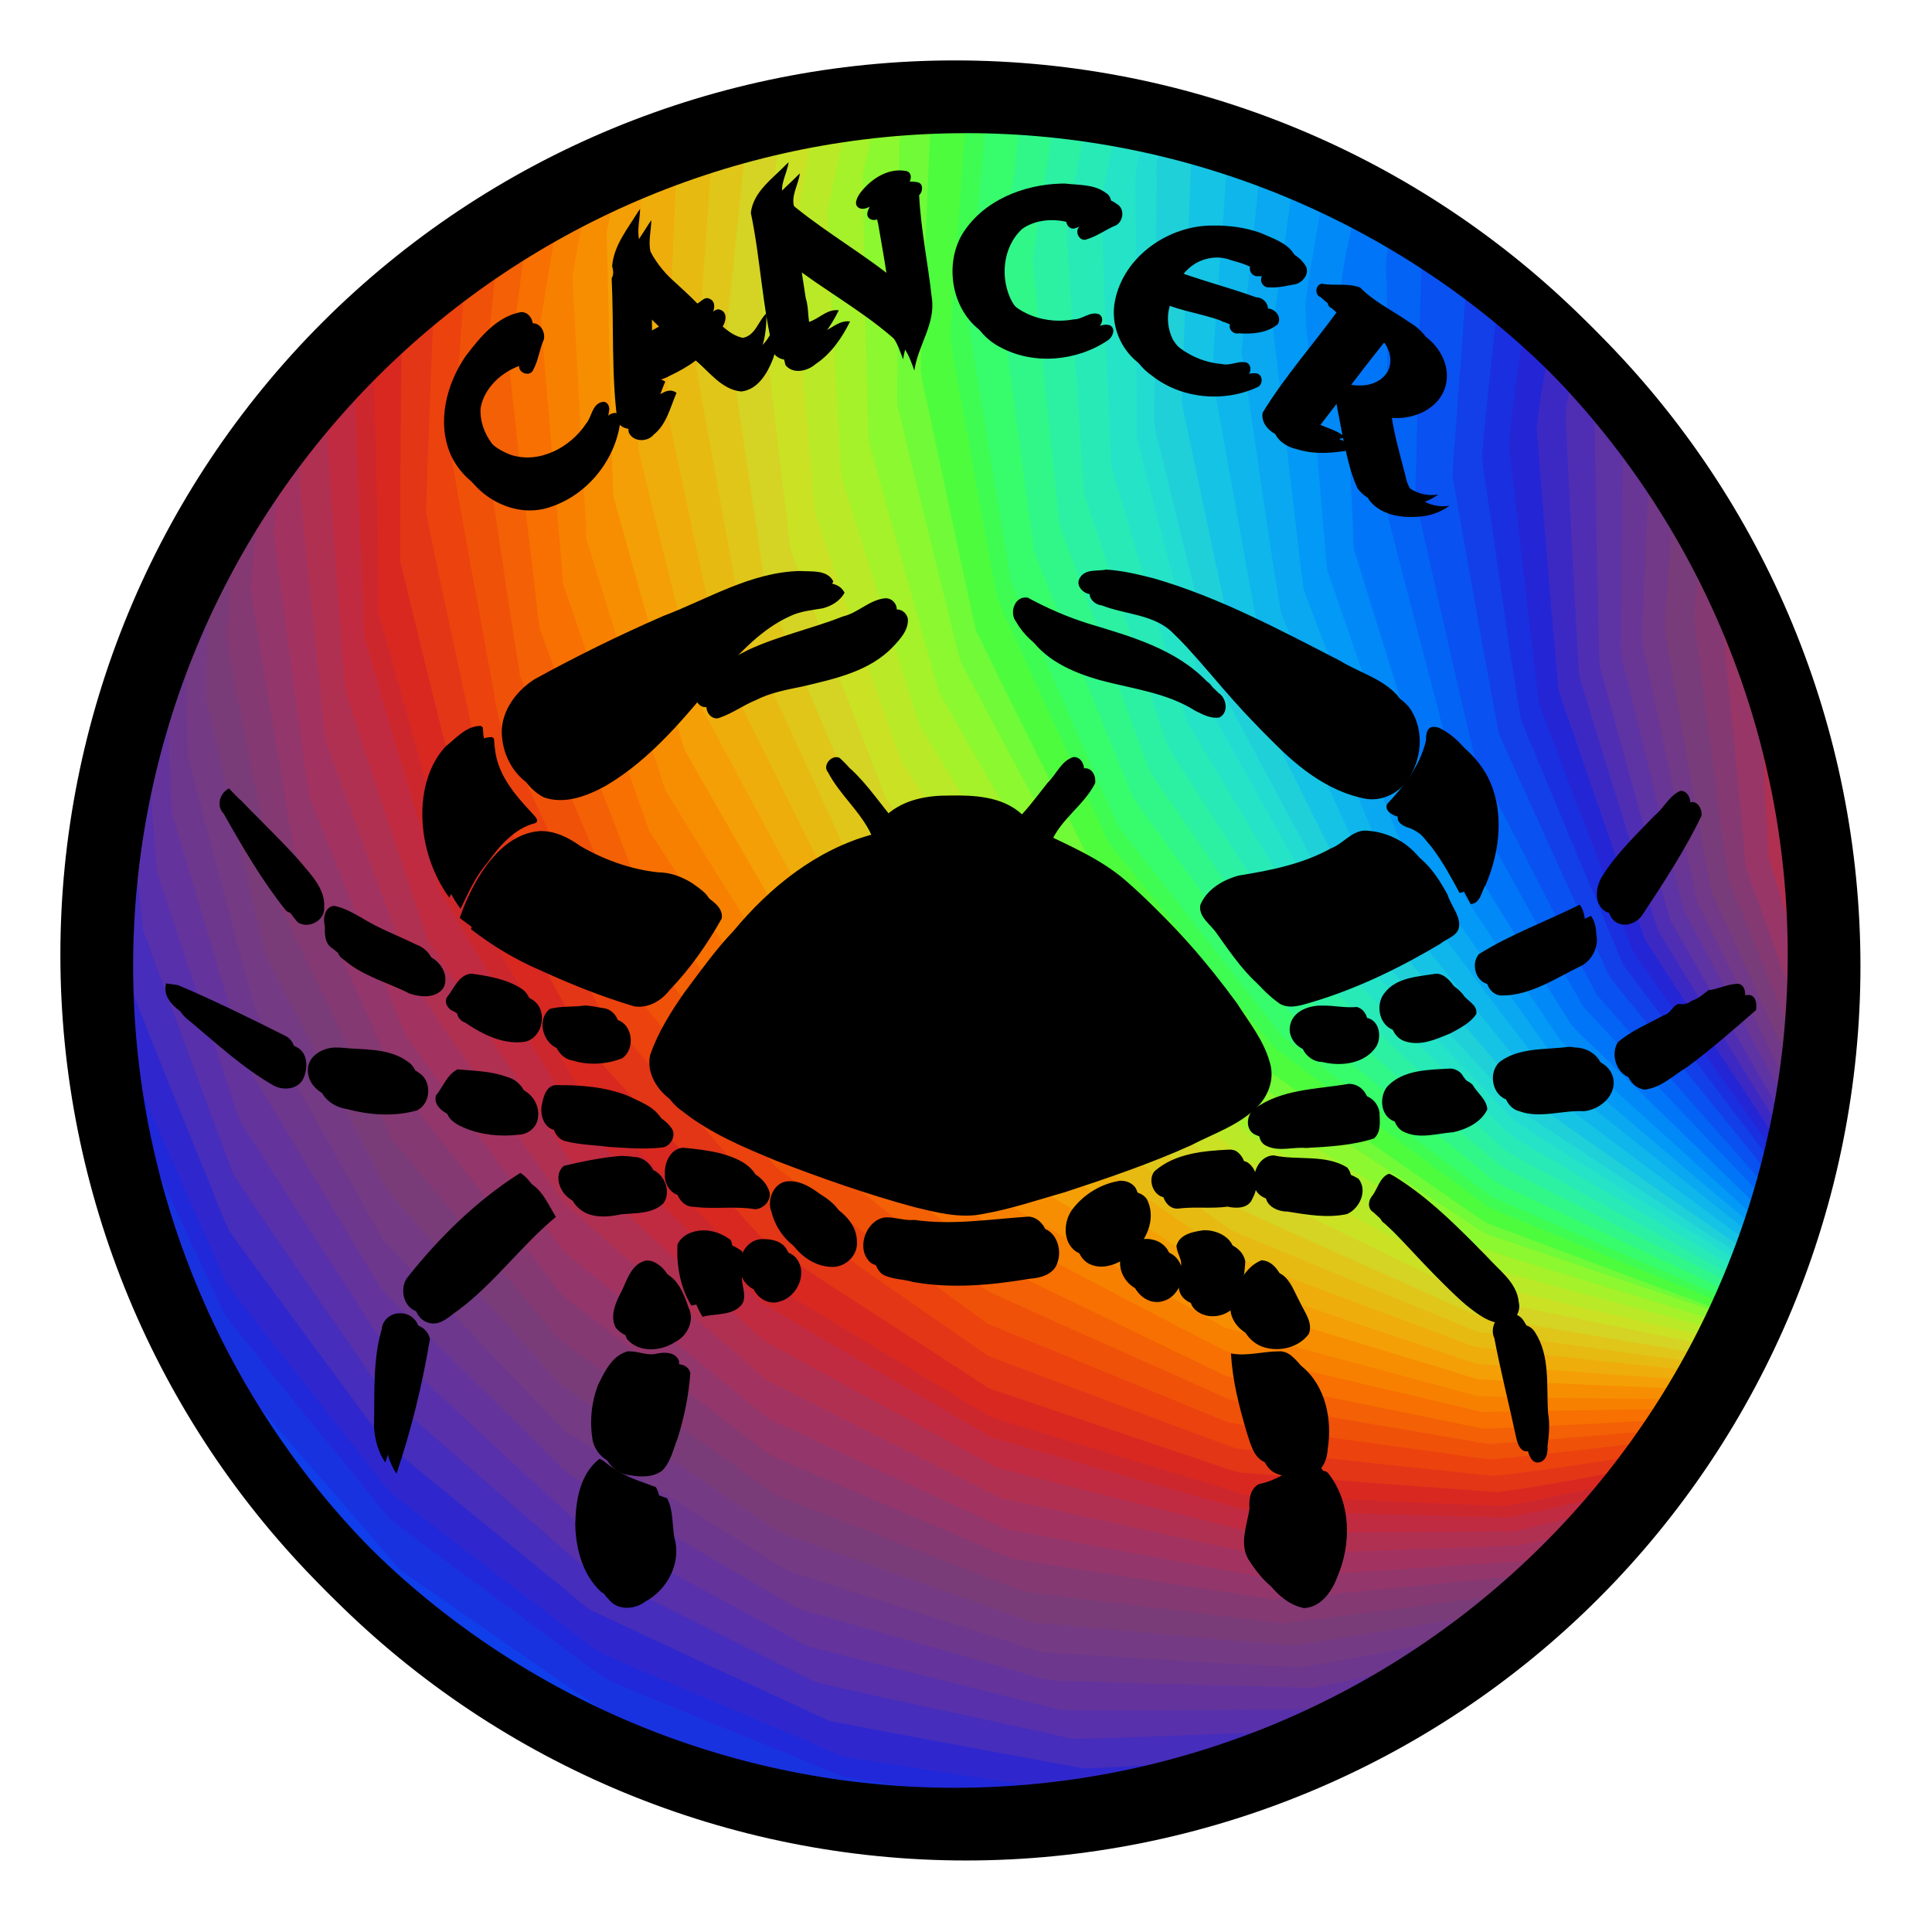 <?xml version="1.0" encoding="UTF-8" standalone="no"?>
<svg xmlns:rdf="http://www.w3.org/1999/02/22-rdf-syntax-ns#" xmlns="http://www.w3.org/2000/svg" viewBox="0 0 1726.92 1726.92" height="487.38mm" width="487.38mm" version="1.1" xmlns:cc="http://creativecommons.org/ns#" xmlns:dc="http://purl.org/dc/elements/1.1/">
<defs>
<filter id="a" style="color-interpolation-filters:sRGB" height="1.04" width="1.04" y="-.02" x="-.02">
<feGaussianBlur result="result6" stdDeviation="8" in="SourceGraphic"/>
<feComposite operator="xor" in="result6" in2="SourceGraphic" result="result10"/>
<feGaussianBlur stdDeviation="8" result="result2"/>
<feComposite operator="atop" in="result10" in2="SourceGraphic" result="result91"/>
<feComposite operator="xor" result="result4" in2="result91" in="result2"/>
<feGaussianBlur in="result4" stdDeviation="4" result="result3"/>
<feSpecularLighting result="result5" specularConstant="1.1" specularExponent="5" surfaceScale="18">
<feDistantLight elevation="55" azimuth="235"/>
</feSpecularLighting>
<feComposite in="result3" in2="result5" k3="1.1" k2="0.5" k1="0.5" result="result7" k4="0" operator="arithmetic"/>
<feComposite operator="atop" in="result7" in2="SourceGraphic" result="fbSourceGraphic"/>
<feColorMatrix result="fbSourceGraphicAlpha" values="0 0 0 -1 0 0 0 0 -1 0 0 0 0 -1 0 0 0 0 1 0" in="fbSourceGraphic"/>
<feGaussianBlur stdDeviation="2 2" result="blur" in="fbSourceGraphic"/>
<feColorMatrix values="1 0 0 0 0 0 1 0 0 0 0 0 1 0 0 0 0 0 50 0 " result="colormatrix"/>
<feComposite operator="in" in2="fbSourceGraphic" in="colormatrix"/>
</filter>
<filter id="b" style="color-interpolation-filters:sRGB" height="1.2" width="1.2" y="-.1" x="-.1">
<feGaussianBlur stdDeviation="15.44"/>
</filter>
<filter id="c" style="color-interpolation-filters:sRGB" height="1.031" width="1.031" y="-.016" x="-.016">
<feGaussianBlur stdDeviation="16.057"/>
</filter>
</defs>
<g transform="translate(-700.03 1356.3)">
<g filter="url(#c)" transform="matrix(.625 0 0 .625 776.69 -1279.7)">
<path d="m1223.3 7.525c-16.464 1.422-33.072 1.303-49.594 2.4-7.692 32.753-21.633 65.181-18.568 99.496-0.477 115.95-2.704 231.9-2.5 347.85 29.84 123.05 59.803 246.13 90.991 368.83 12.622 27.34 28.636 52.937 42.134 79.839 45.75 85.24 91.218 170.64 137.24 255.73 84.55 92.2 168.69 184.82 253.97 276.32 22.776 17.984 48.516 31.69 72.231 48.346 82.972 53.828 165.52 108.39 248.58 162.03 25.89 10.327 52.882 17.564 78.992 27.308 93.532 31.847 187.16 63.418 280.78 95 5.82-3.693 7.132-11.024 9.33-16.969-120.68-45.065-241.68-89.286-361.92-135.51-34.746-22.684-67.982-47.56-102.37-70.787-70.555-49.261-141.68-97.868-211.13-148.6-80.934-93.812-161.91-187.59-242.46-281.73-55.917-114.12-113.56-227.38-168.87-341.79-26.261-121.82-52.665-243.65-77.708-365.71-1.66-28.394 2.366-56.813 2.457-85.263 4.232-97.676 6.711-195.47 12.866-293.03 1.682-8.184 4.518-15.874 7.019-23.859l-0.998 0.071-0.479 0.034z" fill="#70fa37"/>
<path d="m1216.1 8.494c-11.202 27.533-7.348 57.957-9.821 86.87-4.347 103.64-9.012 207.31-12.116 310.98 3.585 29.882 12.628 58.762 17.832 88.339 20.223 94.568 39.916 189.26 60.818 283.67 55.677 114.97 113.41 228.95 169.86 343.53 81.241 94.853 162.72 189.51 244.48 283.91 103.31 74.016 207.94 146.21 312.42 218.53 21.297 10.381 44.354 16.437 66.15 25.642 99.117 37.18 198.34 74.084 297.58 110.92 4.519-5.361 7.521-12.124 7.744-19.188-24.052-3.528-45.111-16.952-67.961-24.642-98.422-40.332-197.43-79.376-295.09-121.47-26.061-17.616-50.248-37.914-75.929-56.132-75.887-56.609-152.06-112.83-227.38-170.2-78.679-96.93-157.44-193.81-235.25-291.43-12-25.617-23.067-51.656-35.214-77.209-41.022-90.088-83.146-179.73-123.02-270.3-7.167-31.983-11.47-64.508-17.911-96.644-16.202-90.984-33.614-181.82-48.708-272.96 1.4-35.52 5.2-70.954 7.184-106.48 5.896-82.042 11.914-164.07 17.559-246.13-17.672-0.31-35.348 0.083-53.02-0.303l-0.227 0.707z" fill="#4efc3e"/>
<path d="m1266.8 7.994c-6.969 0.261-6.89 8.916-6.305 13.969-8.018 112.11-16.593 224.19-23.948 336.34 0.571 21.721 7.426 42.618 10.337 64.052 19.169 103.48 36.691 207.32 56.655 310.62 11.643 29.993 26.934 58.392 39.522 87.985 39.422 86.029 78.962 172.02 117.89 258.26 11.767 18.957 28.043 34.544 41.171 52.474 65.748 81.228 131.05 162.83 197.3 243.64 101.19 76.507 202.87 152.45 305.07 227.55 27.203 12.984 55.738 22.889 83.339 34.974 90.401 36.965 180.59 74.505 271.55 110.06 4.719 1.751 11.593 1.082 13.148-4.588 2.409-3.05 3.345-10.253-2.135-10.443-22.067-2.525-40.436-16.138-61.101-23.235-98.679-42.808-197.76-84.677-296.12-128.22-99.518-75.537-198.21-152.16-297.03-228.61-77.553-99.015-155.1-198.03-232.42-297.22-51.241-115.6-102.06-231.4-152.44-347.38-9.531-51.748-17.097-103.83-26.034-155.68-11.696-71.964-24.292-143.86-34.933-215.94 8.413-109.23 19.332-218.24 28.055-327.44-10.531 0.132-21.013-1.278-31.568-1.17z" fill="#3efc51"/>
<path d="m1290.3 9.963c-8.72 109.87-19.945 219.54-28.09 329.45 20.224 123.29 40.028 246.65 61.1 369.79 10.265 27.625 23.879 53.797 34.97 81.048 39.544 89.999 78.627 180.22 118.86 269.9 77.802 99.649 155.55 199.35 233.73 298.69 99.384 76.786 198.46 153.99 298.65 229.72 115.31 50.71 231.14 100.27 346.92 149.85 5.524 1.558 13.461 4.708 17.969-0.303 2.699-4.547 4.594-9.693 4.633-15.033-22.962 0.241-41.677-15.539-62.44-23.279-98.736-46.6-198.09-91.876-296.52-139.13-88.532-72.927-177.48-145.36-265.78-218.58-11.964-10.428-25.62-19.289-34.365-32.847-32.982-46.34-67.08-91.914-100.67-137.84-38.282-52.222-77.01-104.18-114.32-157.08-16.567-36.777-29.967-74.856-45.681-112-31.588-79.035-63.846-157.89-94.819-237.11-17.243-122.99-33.248-246.17-49.07-369.33 0.889-21.16 6.181-41.975 7.402-63.169 8.67-73.317 18.347-146.52 25.622-220-19.264-2.245-38.649-3.276-58.033-3.695l-0.076 0.945z" fill="#37fc6c"/>
<path d="m1180.7 9.373c-17.28 1.881-34.788 1.687-52.035 4.195-6.961 39.566-19.89 78.028-25.442 117.88 2.041 125.94 4.443 251.89 8.595 377.77 33.644 120.96 66.857 242.05 101.77 362.65 62.344 110.08 125.69 219.59 189.65 328.73 87.73 91.741 177.17 181.84 265.75 272.75 107.32 65.94 214.87 131.53 322.82 196.44 119.96 38.834 241.38 73.008 361.34 111.78 5.43-4.349 7.265-11.5 8.189-18.086-118.81-40.004-237.55-80.257-356.24-120.58-20.333-9.894-37.534-24.939-56.985-36.341-87.816-57.97-176.77-114.27-264.01-173.09-20.724-19.442-38.263-41.933-58.106-62.237-65.59-71.522-131.33-142.91-196.72-214.6-59.301-111.11-119.63-221.71-178.05-333.26-8.608-28.367-13.884-57.682-21.739-86.286-23.051-93.725-46.492-187.36-68.931-281.23 0.389-124.41 1.742-248.84 3.207-373.24 3.501-25.024 13.114-48.701 18.318-73.387l-0.996 0.091-0.369 0.034z" fill="#8cf82f"/>
<path d="m1340.3 13.004c-9.55 92.039-21.118 183.95-32.861 275.73-0.673 21.776 5.271 43.063 7.188 64.654 13.931 105.14 27.159 210.38 42.327 315.34 46.826 116.39 92.731 233.19 140.72 349.09 14.243 23.232 32.274 43.82 47.605 66.312 58.696 79.773 117.13 159.76 175.62 239.67 17.902 18.629 39.786 32.75 58.973 49.957 77.839 63.813 155.58 127.77 233.17 191.85 18.572 11.921 39.849 18.489 59.254 28.817 95.943 44.61 191.51 90.051 287.73 134.04 6.003 1.328 14.886 5.118 19.297-1.244 2.527-3.948 3.53-8.636 4.039-13.234-24.901-3.649-45.615-18.88-67.987-29.274-96.334-49.052-193.17-97.125-289.01-147.16-94.972-81.814-188.93-164.78-283.03-247.6-71.298-104.24-143.46-207.94-213.81-312.78-13.757-32.051-23.894-65.522-36.572-98.024-30.857-84.981-62.787-169.62-92.659-254.92-4.603-27.91-5.334-56.436-9.002-84.406-9.709-97.216-19.903-194.37-28.994-291.65 12.068-76.782 23.587-153.65 35.17-230.51-18.949-2.555-37.97-4.695-57.076-5.621l-0.094 0.953z" fill="#31f789"/>
<path d="m1135.7 12.848c-17.098 1.357-34.195 2.976-51.115 5.834-9.304 55.448-22.183 110.28-32.217 165.61 6.165 125.14 12.588 250.27 20.332 375.31 36.999 120.06 74.634 239.92 112.87 359.58 15.077 27.391 33.012 53.07 48.846 79.992 50.588 81.587 101.19 163.17 151.64 244.84 91.536 88.632 183.66 176.67 275.44 265.04 109.5 61.694 218.31 124.7 328.4 185.29 25.034 8.732 51.186 13.466 76.482 21.334 93.763 25.486 187.64 50.571 281.47 75.776 5.879-3.712 6.59-11.236 9.797-16.832-120.49-38.991-242.45-73.315-362.92-112.28-107.26-64.804-214.37-129.86-321.11-195.53-87.917-90.632-177.04-180.09-264.26-271.4-63.394-108.7-126.59-217.53-188.55-327.06-34.467-120.05-67.722-240.44-101.12-360.79-3.883-126.57-6.527-253.18-8.486-379.79 7.79-38.505 18.523-76.407 25.824-115.03l-0.997 0.083-0.318 0.026z" fill="#a5f12a"/>
<path d="m1389.4 17.639c-11.534 76.958-23.277 153.89-35.104 230.8 12.155 125.63 24.532 251.27 37.984 376.75 7.735 27.211 19.585 52.99 28.455 79.809 33.66 91.331 66.262 183.08 100.75 274.09 12.935 23.202 30.116 43.65 44.27 66.084 57.316 83.479 114.3 167.2 171.93 250.45 94.63 83.205 188.95 166.78 284.59 248.82 112.01 58.298 225.1 114.52 337.64 171.76 7.156 1.354 14.721 5.982 22.029 3.426 3.778-4.368 4.269-10.402 5.92-15.705-17.339-1.958-32.866-10.497-47.364-19.7-102.08-56.427-205.16-111.11-306.69-168.49-22.913-18.943-43.214-40.775-65.512-60.414-69.996-65.376-140.26-130.47-209.89-196.23-68.911-105.3-136.05-211.73-203.98-317.66-38.978-118.51-78.488-236.86-117.21-355.45-4.6-19.895-2.743-40.679-5.16-60.947-7.091-106.78-15.46-213.47-21.412-320.33 10.478-60.079 21.362-120.09 33.207-179.9-17.865-4.114-36.138-5.933-54.308-8.125l-0.145 0.959z" fill="#2cf1a2"/>
<path d="m1091.6 17.781c-18.492 1.855-36.959 4.203-55.16 8.014-9.287 70.507-25.453 140.03-32.999 210.76 9.228 125.23 20.571 250.32 31.707 375.37 8.075 31.991 21.565 62.259 31.494 93.675 31.086 88.134 60.869 176.79 92.988 264.52 21.189 34.326 44.59 67.21 66.45 101.11 47.889 72.108 95.741 144.25 143.69 216.31 93.579 84.547 186.83 169.47 281.12 253.22 112.29 60.69 226.01 118.68 338.54 178.9 117.76 28.138 235.48 56.484 353.69 82.723 4.961-4.826 6.767-11.76 9.027-18.068-118.55-31.887-237.22-63.441-355.58-95.996-24.469-10.483-46.265-26.07-69.884-38.219-86.97-49.183-173.88-98.448-260.78-147.76-91.098-88.115-182.9-175.5-273.9-263.72-65.859-108.06-134.1-214.73-199.21-323.21-11.014-31.277-19.585-63.344-30.131-94.78-27.528-87.602-55.32-175.12-82.154-262.93-7.473-125.05-14.118-250.15-20.205-375.28 11.41-54.819 23.007-109.61 32.621-164.78l-0.994 0.106-0.328 0.035z" fill="#baea27"/>
<path d="m1435.8 24.389c-11.452 61.333-24.541 122.49-32.918 184.31 7.042 123.47 16.815 246.78 24.772 370.19 4.663 24.89 15.836 47.906 22.44 72.266 32.509 98.034 64.752 196.17 97.348 294.17 68.318 106.45 135.66 213.55 205.13 319.25 91.757 86.082 183.47 172.28 276.12 257.37 27.708 17.46 57.448 31.375 85.737 47.846 81.877 44.699 163.9 89.156 245.39 134.55 8.057 3.352 17.018 6.593 25.734 5.713 4.575-3.853 4.138-10.497 6.885-15.4-12.907-4.893-27.012-7.58-38.052-16.382-103.75-61.402-208.33-121.45-311.49-183.82-20.688-16.982-37.508-38.076-57.24-56.135-70.758-70.658-142.71-140.15-212.3-211.96-63.304-106.83-127.46-213.17-190.69-320.04-36.424-121.31-72.53-242.75-107.82-364.38-3.07-24.715-1.579-49.791-3.456-74.65-3.75-101.4-8.146-202.79-10.833-304.23 9.123-43.476 18.251-86.941 28.418-130.19-17.506-3.944-35.142-7.441-52.994-9.383l-0.178 0.908z" fill="#28eab6"/>
<path d="m1043.4 24.631c-18.167 2.629-36.464 5.08-54.088 10.393-10.369 84.543-23.607 168.73-33.184 253.37 13.55 125.52 28.494 250.93 43.936 376.21 9.351 30.558 22.993 59.571 33.598 89.69 34.383 89.309 68.612 178.69 103.14 267.93 71.807 103.07 144.81 205.31 218.11 307.33 96.242 81.933 192.42 163.96 289.47 244.92 113.15 56.076 226.8 111.22 340.69 165.74 25.315 7.303 51.582 10.497 77.176 16.654 91.678 18.824 183.44 37.236 275.02 56.502 5.673-4.49 7.106-11.99 9.84-18.291-118.74-26.337-237.01-54.803-355.31-83.078-111.8-60.145-225.02-117.62-336.67-178.04-93.641-83.53-186.56-167.85-279.62-252.03-69.518-105.53-140.31-210.21-209.24-316.12-25.493-70.751-49.515-142.06-74.726-212.92-16.262-46.931-33.239-93.691-48.163-141.04-4.225-26.323-4.145-53.159-7.332-79.668-8.394-100.23-18.199-200.43-24.734-300.76 9.787-69.18 23.762-137.75 33.412-206.97l-0.99 0.142-0.331 0.047z" fill="#cbe124"/>
<path d="m1480.9 32.197c-9.826 44.759-21.201 89.332-28.267 134.61 3.722 124.8 8.483 249.62 13.906 374.33 6.607 28.841 16.876 56.663 24.558 85.203 28.103 94.559 55.54 189.33 84.423 283.65 63.631 107.37 127.89 214.38 191.75 321.6 87.827 90.062 178.25 177.59 267.21 266.5 24.461 17.833 52.013 30.754 77.504 46.982 84.964 49.876 169.7 100.16 254.98 149.48 7.395 2.073 15.046 6.269 22.812 5.367 4.63-3.838 3.497-10.662 6.564-15.41-31.618-6.851-56.551-28.845-83.94-44.593-87.953-54.93-176.43-109.03-263.49-165.37-86.736-90.513-172.51-181.93-258.55-273.1-62.164-108.6-121.78-218.63-182.9-327.82-30.667-124.23-65.31-247.45-96.24-371.61 0.152-126.08-2.536-252.2-1.365-378.26 4.948-27.597 13.39-54.355 20.023-81.563-15.903-5.064-32.395-7.84-48.762-10.918l-0.217 0.93z" fill="#24e3c7"/>
<path d="m996.27 33.703c-19.462 1.95-38.273 7.604-57.164 12.352-8.73 98.428-20.05 196.62-30.008 294.92 0.218 25.731 7.19 50.769 9.906 76.214 15.241 101.02 29.538 202.22 45.635 303.09 7.729 23.924 19.668 46.197 28.543 69.689 39.782 93.833 78.662 188.1 119.05 281.64 16.285 24.293 35.495 46.417 52.538 70.166 58.879 77.486 117.54 155.15 176.55 232.53 98.351 78.628 196.8 157.15 295.81 234.94 28.57 14.741 58.684 26.118 87.673 39.962 87.349 39.083 174.63 78.337 262.04 117.27 114.79 20.336 229.76 39.635 344.75 58.783 4.267-5.766 8.023-12.141 9.398-19.268-117.59-25.196-235.88-47.326-353.25-73.346-33.567-14.662-65.695-32.354-98.966-47.66-80.449-39.236-161.41-77.602-241.19-118.1-96.139-80.534-191.69-161.75-287.14-243.1-72.682-101.62-145.46-203.17-216.82-305.73-44.949-118.16-91.548-235.73-135.5-354.24-5.175-28.249-6.354-57.072-10.56-85.495-11.299-97.072-23.638-194.03-33.336-291.29 9.869-84.644 22.901-168.89 33.318-253.48l-0.993 0.122-0.281 0.034z" fill="#d5d324"/>
<path d="m1521.9 41.016c-2.302 10.04-5.633 22.706-8.8 33.706-7.386 25.521-13.648 51.854-11.837 78.634 0.569 116.71 1.515 233.42 2.048 350.12 31.193 124.81 65.755 248.77 96.881 373.57 61.514 109.73 121.25 220.49 184.01 329.52 86.512 91.604 172.59 183.64 259.96 274.43 106.35 68.427 214.07 134.71 321.6 201.23 8.476 3.992 17.506 6.592 26.378 9.529 4.165-3.829 8.534-12.209 2.611-16.402-28.87-7.038-50.754-28.649-75.943-43.203-86.645-56.833-173.48-113.37-259.92-170.52-85.807-92.13-170.47-185.32-255.24-278.41-58.733-111.85-119.54-222.6-178.02-334.57-30.191-121.08-60.188-242.23-89.154-363.58-2.238-27.036 1.778-54.305 0.53-81.471 1.065-99.22 0.964-198.49 3.552-297.67 2.805-19.381 10.62-37.724 14.064-57.043-9.909-5.731-21.822-5.574-32.461-8.873l-0.242 0.97-0.01 0.034z" fill="#22dcd2"/>
<path d="m945.96 44.406c-18.698 4.239-37.395 8.702-55.488 15.117-8.294 115.85-16.703 231.7-24.881 347.56 22.564 123.31 44.026 246.82 67.586 369.94 13.615 33.174 30.016 65.114 44.403 97.954 38.275 83.016 75.615 166.5 114.81 249.07 14.583 22.128 33.368 41.049 49.222 62.228 62.524 76.746 123.99 154.41 187.33 230.45 23.087 19.522 48.585 35.927 72.349 54.557 77.38 57.287 154.02 115.63 232.07 171.99 22.315 11.588 46.528 18.871 69.351 29.349 93.843 38.44 187.64 77.036 281.38 115.68 21.135 5.839 43.288 5.809 64.722 10.012 91.899 12.834 183.73 26.218 275.81 37.704 6.414-3.924 7.876-11.883 10.705-18.256-115.61-19.253-231.19-38.647-346.59-59.084-115.76-52.38-232.34-103.08-347.59-156.5-26.781-19.831-52.007-41.65-78.482-61.886-72.04-57.234-144.21-114.3-215.94-171.91-75.75-100.3-152.35-199.97-227.57-300.66-14.244-31.674-26.763-64.135-40.664-95.988-35.317-84.323-71.74-168.24-105.91-253.01-7.385-39.333-11.708-79.232-18.222-118.75-12.467-84.626-25.939-169.14-37.225-253.91 1.099-25.769 5.804-51.325 7.54-77.111 7.758-74.931 16.109-149.81 22.641-224.86l-0.975 0.224-0.367 0.084z" fill="#e0c619"/>
<path d="m1546.8 47.277c-5.574 26.823-17.633 54.148-15.128 82.541-1.81 114.3-1.515 228.65-4.083 342.93 0.364 24.738 9.858 47.952 14.844 71.894 25.315 102.43 49.815 205.07 75.883 307.31 58.877 112.54 119.79 224 179.08 336.31 85.267 93.526 170.23 187.35 256.67 279.78 105.61 69.345 210.94 139.16 317.25 207.42 7.647 3.664 15.811 6.073 23.948 8.377 4.274-4.563 5.889-10.795 7.346-16.695-22.302-4.587-40.988-18.516-59.015-31.786-92.14-64.257-184.62-128.04-276.22-193.07-83.173-95.199-165.47-191.22-247.3-287.56-14.043-23.76-24.121-49.748-37.261-74.088-43.698-88.366-87.962-176.45-130.83-265.23-25.004-121.22-51.34-242.16-76.728-363.3 4.446-128.37 9.957-256.71 15.723-385.02 2.092-2.523 4.492-8.463-0.42-9.416-14.317-4.516-28.904-8.118-43.549-11.4l-0.203 0.979v0.021z" fill="#20d0d9"/>
<path d="m897.31 57.527c-18.824 5.597-38.958 9.539-56.145 19.01-6.275 19.324-3.207 39.947-5.364 59.815-3.974 110.26-10.271 220.45-12.148 330.77 26.147 122.5 51.805 245.11 78.947 367.38 56.283 113.76 112.84 227.4 169.49 340.97 81.849 95.58 164.38 190.57 246.45 285.96 102.84 72.817 206.52 144.46 310.02 216.32 118.22 45.502 237.04 89.503 355.84 133.41 24.401 5.112 49.458 5.281 74.065 8.964 86.592 9.411 173.2 18.677 259.8 27.981 5.865-4.92 8.572-12.434 10.426-19.631-113.15-14.307-226.03-30.595-338.94-46.732-96.226-39.514-192.59-78.863-288.78-118.52-21.462-9.264-43.546-17.377-64.528-27.572-31.006-20.97-59.964-44.795-90.393-66.598-70.723-52.903-142.23-104.84-212.19-158.7-23.615-27.203-45.2-56.08-68.291-83.724-55.287-68.53-111.48-136.39-165.71-205.73-15.279-28.66-26.982-59.196-41.25-88.416-39.3-86.49-79.92-172.21-118.04-258.95-7.4-33.41-12.07-67.45-18.82-101.04-16.13-88.84-32.26-177.69-48.28-266.55 8.45-116.32 16.74-232.65 25.1-348.98l-0.968 0.25-0.379 0.098z" fill="#e7ba12"/>
<path d="m1586.9 57.65c-8.291 13.241-3.411 29.435-5.683 43.952-4.482 117.23-10.361 234.41-13.872 351.67 25.586 121.76 51.843 243.4 77.244 365.2 54.825 112.95 111 225.26 166.87 337.68 14.535 21.397 33.758 39.012 49.716 59.294 67.005 77.758 133.24 156.2 201.22 233.11 102.94 72.621 206.14 144.92 310.12 216.02 8.685 4.457 18.092 7.215 27.333 10.244 3.058-5.912 5.353-12.224 6.668-18.754-30.935-6.806-52.902-31.642-78.528-48.705-83.114-62.006-166.51-123.62-249.1-186.32-78.798-98.375-158.31-196.19-237.03-294.62-51.525-115.03-104.97-229.19-156.39-344.26-22.654-122.46-44.276-245.14-66.328-367.72 6.271-113.46 16.156-226.67 23.867-340.03-18.38-6.396-36.868-12.54-55.721-17.4l-0.383 0.662z" fill="#15c3e4"/>
<path d="m1635.1 72.945c-7.7 114.16-17.881 228.17-23.904 342.43 22.24 123.2 43.734 246.55 66.789 369.59 51.752 115.65 105.27 230.52 157.32 346.04 79.206 98.889 158.93 197.38 238.36 296.08 100.14 75.592 200.61 150.76 301.75 224.99 9.001 5.357 18.843 9.241 28.999 11.767 0.815-5.949 7.462-12.948 2.051-18.442-18.514-6.004-33.32-18.831-47.823-31.23-89.239-72.433-180.29-142.69-268.89-215.86-23.121-28.015-43.685-58.014-66.094-86.59-53.97-71.742-108.96-142.79-161.88-215.26-16.472-36.144-30.57-73.366-46.442-109.8-32.887-78.991-66.82-157.62-98.62-237.01-20.21-123.1-36.877-246.75-55.47-370.1 7.995-96.003 20.412-191.58 28.781-287.55-17.718-8.224-36.529-13.659-54.834-20.367l-0.071 0.997-0.023 0.321z" fill="#0eb6eb"/>
<path d="m850.12 71.707c-16.415 6.447-33.699 10.733-49.482 18.736-7.342 29.128-17.822 58.485-15.324 88.99-0.961 114.01-1.99 228.02-2.883 342.03 29.607 123.95 61.051 247.46 91.158 371.28 59.592 111.36 118.82 222.94 179.51 333.69 17.08 23.168 38.763 42.337 57.41 64.165 66.35 71.659 131.56 144.46 198.78 215.27 27.99 20.333 58.031 37.606 86.584 57.119 77.272 50.277 154.41 100.77 231.85 150.78 119.26 41.398 238.92 81.706 358.64 121.7 24.418 4.269 49.396 3.489 73.92 6.369 83.714 6.115 167.47 14.223 251.28 17.634 6.76-3.857 8.429-12.148 10.496-18.996-111.67-12.499-223.64-22.966-335.1-36.965-38.078-12.841-75.145-28.419-113.02-41.863-81.01-30.408-162.46-59.89-242.87-91.744-102.56-71.507-205.54-142.42-307.53-214.73-81.433-95.057-163.7-189.39-245.06-284.52-56.161-113.09-112.57-226.06-168.51-339.26-26.743-121.7-52.47-243.61-78.416-365.48 2.9-125.79 9.119-251.48 14.641-377.16 0.854-6.339 3.272-12.379 6.287-17.916-0.796 0.292-1.591 0.583-2.387 0.875z" fill="#eead0a"/>
<path d="m807.83 87.926c-16.478 4.326-31.914 11.67-47.621 18.111-6.872 35.897-18.289 71.008-23.066 107.31 3.67 125.02 4.615 250.13 9.603 375.1 33.504 121.31 67.972 242.35 101.72 363.59 61.912 109.47 125.19 218.16 188.67 326.72 88.159 90.35 175.87 181.21 265.31 270.26 25.654 18.433 53.978 32.688 80.43 49.899 81.288 49.319 162.55 98.688 243.74 148.15 118.25 37.282 237.43 71.662 355.6 109.14 24.097 5.758 49.096 3.099 73.561 5.397 82.961 3.739 165.93 7.337 248.88 11.371 4.804-5.847 9.699-12.749 9.137-20.713-108.29-6.82-216.53-15.055-324.6-24.423-32.642-9.546-64.327-22.033-96.741-32.306-87.26-29.573-174.68-58.682-261.63-89.158-105.51-69.018-211.82-136.9-316.65-206.9-22.509-21.825-42.304-46.233-64.032-68.814-62.706-68.545-126.31-136.29-188.18-205.58-16.867-25.944-29.237-54.533-44.746-81.305-45.59-84.8-91.27-169.42-136.41-254.35-29.68-123.25-61.19-246.06-90.56-369.37 1.661-123.03 1.25-246.12 3.891-369.12 2.836-21.629 11.149-42.096 15.203-63.508l-0.959 0.283-0.637 0.188z" fill="#f49f05"/>
<path d="m1682.2 90.316c-8.358 96.767-21.12 193.12-28.885 289.95 18.84 124.64 35.474 249.65 56.207 374 48.119 115.48 96.257 230.96 145.12 346.13 21.308 30.834 45.246 59.733 67.333 90.004 54.116 71.305 107.37 143.32 162.42 213.88 23.129 20.733 48.542 38.714 72.336 58.661 75.386 59.997 150.41 120.49 225.99 180.21 7.561 4.433 15.912 7.239 23.783 11.039 3.828-5.505 7.14-12.322 5.481-19.182-28.072-9.683-47.577-33.469-70.454-51.272-79.277-67.383-158.63-134.68-237.72-202.28-73.123-103.16-146.77-206.02-218.88-309.86-12.189-28.506-21.821-58.019-33.505-86.732-33.985-89.457-69.139-178.52-102.05-268.35-5.198-32.558-7.362-65.537-11.769-98.229-10.306-91.433-21.884-182.78-31.135-274.3 2.978-26.277 7.883-52.292 10.785-78.582 6.998-51.206 13.984-102.41 21.086-153.61-18.269-8.532-36.851-16.47-56.027-22.752l-0.093 0.996-0.025 0.264z" fill="#09a8f0"/>
<path d="m767.45 102.9c-16.897 8.812-36.868 12.815-51.438 25.428-8.83 49.71-22.284 98.681-27.818 148.92 6.704 124.8 13.186 249.62 20.453 374.38 36.507 120.14 74.368 239.87 113.05 359.32 65.335 107.16 132.03 213.48 198.34 320.04 22.665 24.333 48.026 45.933 71.447 69.519 67.458 64.48 134.63 129.29 202.04 193.8 19.047 14.715 41.661 23.694 61.918 36.514 90.276 50.925 180.35 102.23 270.85 152.74 121.12 33.432 242.49 65.987 363.86 98.461 101.55 3.749 203.2 2.808 304.79 5 7.51-5.101 9.823-14.418 14.279-21.814-105.92-5.62-212-8.747-317.84-15.194-24.149-6.48-47.607-15.264-71.744-21.804-96.753-29.462-193.66-58.415-290.18-88.623-106.37-65.55-213.91-129.24-320-195.22-20.391-17.423-37.528-38.26-56.974-56.72-69.949-71.184-139.8-142.47-209.29-214.1-63-108.2-126.13-216.2-187.64-325.09-33.31-120.68-67.83-241.04-101.08-361.74-4.739-125.69-5.892-251.47-9.539-377.19 7.3-35.968 16.768-71.511 24.186-107.48l-0.914 0.405-0.871 0.386z" fill="#f78e01"/>
<path d="m1730.5 109.79c-10.751 77.368-21.114 154.82-32.039 232.14-0.121 22.913 5.393 45.372 6.962 68.093 12.146 103 23.151 206.16 36.194 309.06 12.763 37.098 28.06 73.262 41.579 110.09 31.31 81.374 62.048 163 93.583 244.27 12.426 22.048 29.337 41.117 43.058 62.329 59.468 83.811 118.44 167.99 178.36 251.47 95.338 81.114 190.32 162.68 286.33 242.98 8.286 5.427 17.513 9.143 26.478 13.262 1.685-5.807 7.787-13.025 2.889-18.816-13.374-5.677-25.229-14.26-35.09-24.899-87.68-80.052-176.29-159.09-263.64-239.49-70.122-104.44-139.46-209.43-208.15-314.8-10.974-24.078-17.172-49.954-26.809-74.59-32.48-93.675-65.299-187.24-97.19-281.11-10.354-124.84-21.692-249.62-30.92-374.54 1.587-28.931 9.416-57.028 13.163-85.743 5.514-32.433 10.946-64.882 16.13-97.369-16.089-9.515-33.537-16.362-50.709-23.615l-0.137 0.991-0.041 0.298z" fill="#0399f6"/>
<path d="m723.54 123.45c-17.525 6.958-36.066 13.858-50.434 26.172-9.021 62.727-22.299 124.9-29.783 187.82 9.386 126.06 21.433 251.92 31.769 377.89 40.441 118.49 82.228 236.53 123.75 354.63 68.89 105.61 139.71 209.96 209.29 315.11 91.819 84.495 185.98 166.46 277.36 251.41 18.442 14.87 41.306 22.434 61.525 34.412 93.723 49.002 187 98.884 281.29 146.77 122.63 29.387 245.34 58.485 368.14 87.1 97.178-1.722 194.54-2.596 291.59-5.629 6.304-4.559 10.12-12.294 9.938-20.07-102.36-2.262-204.78-1.276-307.1-5.045-120.71-32.52-241.5-64.743-361.99-98.068-109.17-61.811-218.97-122.62-327.42-185.64-23.234-20.954-45.023-43.447-67.932-64.755-68.83-66.315-138.51-131.82-206.54-198.93-16.943-24.821-31.408-51.306-47.881-76.47-50.2-81-100.87-161.6-150.31-243-38.22-118.91-76.1-237.93-112.33-357.45-7.07-125.48-13.77-250.97-20.45-376.47 8.002-50.45 19.842-100.22 29.219-150.45l-0.937 0.349-0.727 0.27z" fill="#f78001"/>
<path d="m1773.7 129.83c-9.101 60.523-21.264 120.62-29.455 181.27 0.165 34.246 5.699 68.163 7.54 102.3 7.815 92.833 15.336 185.7 23.548 278.49 40.702 118.41 81.208 236.94 123.38 354.82 16.642 29.279 37.255 56.04 55.004 84.633 51.727 78.273 103 156.87 155.73 234.47 93.396 85.787 187.83 170.44 281.71 255.7 7.227 4.605 15.274 7.72 22.564 12.217 3.946-6.433 5.817-13.816 8.027-20.953-28.543-11.142-45.084-38.726-68.038-57.466-72.991-71.453-146.51-142.39-219.76-213.56-17.189-21.484-28.826-46.659-44.198-69.402-52.362-85.023-105.3-169.68-156.94-255.15-37.903-118.84-74.729-238.02-111.7-357.16-3.545-126.02-14.004-251.76-17.63-377.75 5.321-42.775 17.551-84.393 23.917-127.06-17.301-9.885-34.902-19.388-53.49-26.654l-0.159 0.987-0.04 0.249z" fill="#0189f7"/>
<path d="m680.46 144.42c-18.265 7.232-34.942 17.736-52.082 27.197-10.494 77.012-21.842 153.99-30.704 231.17 7.609 80.189 18.309 160.03 27.38 240.06 5.366 44.234 10.051 88.592 15.386 132.82 5.528 21.914 16.247 42.045 23.408 63.392 38.012 97.831 74.68 196.24 113.91 293.56 16.142 25.701 35.283 49.348 52.227 74.513 55.334 77.757 110.6 155.57 166.18 233.15 97.558 83.701 196.19 166.15 294.26 249.24 112.8 54.612 225.36 109.77 338.47 163.71 123.42 25.603 246.98 50.606 370.5 75.676 92.753-3.222 185.37-9.607 278.1-13.16 6.282-6.59 12.267-14.468 12.994-23.877-97.896 1.281-195.78 3.642-293.67 4.889-122.11-28.72-244.21-57.458-366.17-86.762-111.9-57.68-223.51-116.03-334.47-175.42-18.412-15.453-34.98-32.941-53.394-48.418-76.266-68.911-153.05-137.24-228.87-206.65-68.99-104.6-139.63-208.3-208.09-313.4-41.06-117.59-82.84-234.91-122.98-352.8-10.13-126.67-22.5-253.15-31.79-379.88 10.002-63.249 21.405-126.29 31.072-189.6l-0.92 0.393-0.737 0.314z" fill="#f77001"/>
<path d="m1819.7 152.69c-6.348 46.439-21.706 91.632-24.507 138.63 5.31 123.56 13.925 246.99 18.105 370.6 37.223 119.76 74.063 239.65 112.41 359.05 65.304 107.36 131.42 214.26 197.91 320.88 18.414 21.359 40.689 38.888 60.082 59.308 68.733 66.832 137.77 133.38 206.04 200.67 8.72 7.86 18.565 14.735 29.719 18.639 1.135-7.388 7.484-15.196 3.951-22.623-25.609-14.174-41.516-39.732-62.485-59.394-71.325-75.502-143.3-150.38-213.52-226.91-61.151-109.11-121.64-218.59-181.89-328.19-15.602-65.078-33.617-129.56-50.245-194.39-14.954-57.728-30.473-115.39-44.633-173.27-1.693-115.09-0.613-230.23-2.685-345.3-2.296-28.646 5.837-56.788 13.609-84.056-19.732-13.033-40.464-24.494-61.648-34.979l-0.156 0.988-0.057 0.362z" fill="#0175f7"/>
<path d="m635.41 167.48c-16.404 11.195-36.117 18.232-50.205 32.396-10.196 88.799-17.717 177.92-28.469 266.63 0.376 21.845 6.582 43.043 8.778 64.684 15.939 105.33 30.592 210.87 48.021 315.96 48.505 115.01 96.384 230.32 145.88 344.88 18.313 28.513 40.879 53.961 60.594 81.48 56.773 74.596 113.33 149.37 170.32 223.79 97.899 77.755 195.5 155.93 294.09 232.79 21.528 12.091 45.106 19.888 67.206 30.821 93.776 41.764 187.46 83.77 281.23 125.54 123.26 22.086 246.88 42.183 370.17 64.025 19.964 0.923 39.674-3.547 59.545-4.091 68.925-5.979 138.23-9.966 206.89-17.587 6.233-5.66 8.966-13.901 12.629-21.234-94.206 3.519-188.28 10.048-282.48 13.324-122.85-25.188-245.8-49.848-368.57-75.387-112.42-53.901-224.46-108.59-336.66-162.96-97.379-82.868-195.63-164.71-292.63-248.03-72.251-102.06-145.84-203.23-217.06-305.99-13.55-30.087-23.632-61.591-36.18-92.126-33.235-86.938-67.784-173.45-99.825-260.8-3.677-29.307-6.402-58.726-10.258-88.014-11.113-95.995-23.707-191.87-32.744-288.06 1.745-20.387 5.961-40.592 8.007-60.912 7.732-57.42 15.256-114.87 23.534-172.21-0.6 0.361-1.2 0.721-1.801 1.082z" fill="#f36005"/>
<path d="m1874.1 183.29c-9.556 31.732-17.715 65.05-13.375 98.398 0.487 112.16 0.556 224.34 2.059 336.49 29.723 118.59 62.561 236.4 91.668 355.12 4.186 22.024 19.58 39.407 28.916 59.264 52.596 94.686 104.51 189.76 157.84 284.03 86.015 93.181 173.51 185.02 261.15 276.65 6.502 5.406 13.749 9.831 21.178 13.836 0.756-7.348 7.246-15.021 3.795-22.32-19.248-10.589-29.807-30.885-45.196-45.808-71.399-81.252-143.12-162.22-214.6-243.4-58.532-112.15-116.19-224.79-173.32-337.63-10.217-36.111-16.521-73.231-25.677-109.65-19.738-86.661-39.6-173.29-59.155-260 3.723-125.69 5.93-251.42 10.564-377.08-13.778-11.726-29.906-20.158-45.502-29.143l-0.272 0.962-0.076 0.268z" fill="#0363f5"/>
<path d="m592.32 193.76c-18.583 12.218-39.765 21.876-55.074 38.248-6.755 101.59-15.253 203.08-21.048 304.71 2.145 27.174 9.835 53.511 13.684 80.426 18.235 98.359 34.873 197.05 54.402 295.15 16.815 45.148 39.608 87.728 58.828 131.85 32.632 70.564 64.145 141.7 98.067 211.64 18.67 26.409 40.779 50.144 60.494 75.755 59.625 73.149 118.24 147.2 178.85 219.51 20.817 17.344 43.706 31.978 64.974 48.716 80.192 59.481 159.94 119.58 240.81 178.13 115.36 47.498 230.85 94.688 346.34 141.87 124.71 19.306 249.88 35.616 374.89 52.747 26.42 0.316 52.349-5.862 78.567-7.701 57.456-6.823 115.35-11.805 172.49-20.189 6.612-6.69 10.65-15.318 15.322-23.354-89.39 7.244-178.76 14.814-268.19 21.486-123.58-21.831-247.46-41.94-370.98-64.086-114.95-51.915-230.57-102.32-345.26-154.82-36.398-26.988-70.968-56.442-106.87-84.05-62.495-49.741-125.52-98.957-187.52-149.23-75.564-99.845-152.16-198.93-226.91-299.38-12.534-22.958-20.179-48.163-31.296-71.811-38.56-91.6-77.39-183.17-115.76-274.89-20.11-124.23-37.67-248.85-56.41-373.28 2.262-25.941 6.361-51.685 8.316-77.66 6.915-66.962 13.439-133.97 21.055-200.85-0.579 0.35-1.159 0.699-1.738 1.049z" fill="#f05109"/>
<path d="m1912 207.95c-4.648 127.16-7.109 254.39-10.592 381.58 28.229 123.35 55.501 246.94 84.786 370.03 9.069 22.546 22.517 42.972 32.716 64.992 47.402 91.979 93.821 184.48 142.24 275.92 83.17 94.289 166.28 188.63 249.53 282.85 5.25 4.133 11.086 7.431 16.736 10.969 0.639-8.154 8.15-16.353 3.57-24.447-15.54-10.332-23.088-28.233-36.007-41.198-69.843-86.66-140.85-172.44-209.38-260.12-14.181-26.678-24.827-55.042-38.103-82.164-39.793-87.365-79.772-174.64-119.03-262.25-22.719-122.16-44.056-244.57-65.924-366.88 6.853-100.47 15.562-200.81 21.455-301.35-22.607-18.386-46.3-35.61-71.934-49.561l-0.037 0.999-0.023 0.628z" fill="#0951f0"/>
<path d="m544.11 225.72c-17.881 12.171-37.708 22.871-52.066 39.201-5.102 115.37-10.205 230.75-13.459 346.19 24.586 122.48 52.174 244.34 77.693 366.61 8.745 23.382 22.001 44.652 32.344 67.275 45.849 91.499 90.915 183.4 137.34 274.6 82.163 95.596 164.29 191.24 247.48 285.94 103.87 73.495 208.65 145.69 313.24 218.16 118.5 45.023 237.38 89.065 356.25 133.1 125.13 13.386 250.21 27.456 375.44 39.856 75.653-10.445 151.45-20.913 226.78-32.934 8.034-7.165 12.784-17.079 17.338-26.633-83.714 8.885-167.27 19.58-251.06 27.518-32.41-2.333-64.405-9.205-96.747-12.792-93.497-12.979-187.12-25.121-280.35-39.865-114.81-47.15-229.77-93.941-344.53-141.24-101.53-74.012-201.87-149.66-302.91-224.35-38.858-45.475-75.355-92.912-113.48-139.01-42.014-51.875-84.629-103.31-125.56-156.03-15.8-29.786-28.081-61.259-42.812-91.567-37.22-81.608-75.995-162.64-111.47-244.95-8.496-27.764-10.702-56.879-16.932-85.171-17.415-96.805-35.829-193.46-52.293-290.42-0.331-31.266 4.452-62.297 5.721-93.53 5.285-73.67 10.509-147.34 15.705-221.02l-0.843 0.537-0.83 0.529z" fill="#eb420e"/>
<path d="m1976.2 252.15c-5.842 102.09-14.975 203.97-21.619 306 22.064 122.95 43.268 246.08 66.4 368.83 52.059 115.19 103.92 230.52 157.34 345.07 16.227 23.699 36.049 44.64 53.327 67.549 62.204 76.98 124.45 153.95 186.78 230.82 3.763 3.683 8.246 6.601 13.098 8.637 0.818-7.522 7.008-15.017 4.086-22.807-19.811-20.389-34.314-45.091-52.279-67.008-59.407-78.954-119.16-157.65-178.21-236.86-47.879-116.43-97.2-232.25-145.13-348.65-19.949-123.78-37.144-248.01-55.03-372.09 0.109-25.602 5.412-50.86 7.073-76.431 5.737-54.467 11.491-108.93 17.259-163.4-16.089-15.692-34.472-28.775-52.982-41.424l-0.058 0.998-0.045 0.771z" fill="#123fe7"/>
<path d="m498.73 258.19c-18.294 14.293-39.191 26.49-53.496 45.025-2.936 126-3.338 252.06-3.553 378.09 29.954 122.8 60.054 245.58 91.219 368.08 59.602 110.79 118.65 221.88 179.06 332.23 20.248 24.652 43.278 46.835 64.33 70.786 65.099 70.376 129.39 141.57 195.25 211.21 23.627 17.749 49.533 32.059 73.806 48.843 80.995 52.565 161.96 105.2 242.88 157.87 118.22 40.081 236.46 80.195 354.8 119.88 25.127 4.867 50.92 3.82 76.249 6.85 101.43 7.579 202.84 15.671 304.31 22.676 69.509-11.493 139.22-23.043 208.13-37.211 7.354-8.078 12.916-17.544 18.524-26.859-78.9 10.139-157.33 24.365-236.42 32.582-123.23-12.478-246.35-26.121-369.5-39.362-118.15-44.064-236.49-87.647-354.34-132.52-103.88-72.308-208.24-143.92-311.51-217.09-82.564-94.383-164.41-189.38-246.1-284.52-56.106-111.98-112.5-223.85-167.41-336.4-6.022-21.194-8.579-43.255-14.027-64.661-21.46-101.23-44.109-202.21-64.385-303.7 3.572-117.71 8.617-235.38 13.881-353.02-0.56 0.408-1.12 0.815-1.68 1.223z" fill="#e23617"/>
<path d="m2021.7 287.79c-8.066 80.813-18.091 161.48-24.775 242.4 3.673 37.179 11.13 73.856 15.744 110.92 12.881 88.462 25.019 177.05 39.781 265.22 48.258 116.97 97.603 233.5 145.99 350.41 75.303 100.35 150.46 200.85 226.72 300.46 3.294 3.483 6.917 6.63 10.568 9.729-0.466-8.51 7.818-17.865 1.662-25.838-73.607-100.42-144.18-203-216.14-304.6-9.234-21.643-16.027-44.232-25.132-65.932-36.61-96.787-74.477-193.16-110.09-290.29-5.556-35.528-7.98-71.458-12.707-107.11-9.969-88.775-21.422-177.46-29.652-266.38 6.367-60.909 16.427-121.36 24.188-182.12-14.348-13.954-29.44-27.235-45.98-38.553l-0.106 0.994-0.074 0.695z" fill="#192fe0"/>
<path d="m451.83 297.01c-14.371 8.299-26.872 19.653-37.572 32.211-8.842 32.608-13.312 66.728-9.453 100.44 1.968 108.73 6.311 217.44 6.359 326.19 33.937 120.78 67.168 241.76 102.26 362.2 62.87 109.1 125.53 218.37 189.5 326.79 19.214 22.028 41.291 41.326 61.145 62.761 69.183 70.373 137.47 141.65 207.94 210.73 106.46 64.421 212.52 129.52 319.51 193.06 28.814 10.307 58.612 17.537 87.644 27.196 90.855 27.752 182.15 54.286 272.5 83.496 18.084 3.676 36.682 1.351 54.883 3.276 108.89 4.656 217.75 10.349 326.69 13.847 61.517-11.811 122.86-24.849 183.98-38.375 8.978-7.415 13.138-18.895 21.596-26.805-73.378 12.211-146.25 28.03-220.01 37.426-123.54-9.246-247.18-17.847-370.6-28.367-28.733-8.231-56.525-19.372-85.066-28.218-90.66-30.569-181.29-61.217-271.89-91.981-104.39-68.852-210.19-135.62-314.14-205.1-21.15-20.366-39.643-43.271-60.063-64.347-66.042-72.064-133.03-143.32-198.22-216.12-15.175-24.909-27.412-51.455-41.887-76.764-45.604-84.831-91.339-169.59-136.77-254.51-30.707-121.93-60.908-243.98-90.625-366.15 0.493-127.96 0.685-255.93 3.842-383.86l-0.851 0.525-0.717 0.442z" fill="#d92820"/>
<path d="m2060.4 320.18c-7.593 65.063-20.435 129.6-24.661 195.02 14.106 122.31 27.417 244.72 42.413 366.92 9.817 30.217 22.81 59.284 33.366 89.245 33.27 87.207 67.002 174.25 99.324 261.81 9.278 20.044 25.065 35.973 36.684 54.557 63.016 89.067 125.15 178.78 189.57 266.85 3.582-8.684 9.414-20.43 2.18-28.861-66.551-103.47-136.48-204.79-202.47-308.64-41.302-117.81-82.224-235.78-122.32-353.98-4.652-26.137-4.208-52.883-7.341-79.249-7.944-100.18-18.286-200.22-23.622-300.56 5.323-41.734 13.567-83.05 20.566-124.54-12.995-14.975-28.311-27.667-43.449-40.383l-0.129 0.992-0.107 0.821z" fill="#2425d5"/>
<path d="m422.38 322.26c-12.725 8.744-24.995 18.742-34.213 31.188-5.823 28.708-15.657 57.764-11.564 87.457 5.215 116.41 8.137 232.97 14.389 349.31 11.076 45.86 26.536 90.507 39.359 135.89 22.768 75.892 44.655 152.1 68.571 227.61 14.355 27.772 32.194 53.544 47.593 80.711 50.204 83.057 99.235 166.87 150.63 249.17 18.511 23.134 41.882 41.686 62.064 63.271 68.374 67.16 135.64 135.52 205.07 201.55 30.925 19.899 63.564 36.879 94.904 56.058 77.896 45.51 155.6 91.382 233.84 136.28 121.49 35.203 243.06 70.188 364.86 104.29 127.11 3.733 254.21 8.298 381.36 10.346 54.829-11.585 109.34-24.9 163.96-37.236 9.013-6.545 13.797-16.974 19.635-26.111-64.974 12.482-129.23 29.013-194.6 39.094-123.75-4.431-247.43-10.538-371.14-16.042-16.002-4.361-31.203-11.284-47.392-15.035-105.08-32.205-210.63-63.021-315.35-96.275-28.427-15.674-55.418-33.784-83.523-50.02-78.294-47.588-157-94.646-234.95-142.7-90-89.5-178.1-180.6-266.59-271.3-16.06-24.5-29.15-50.9-44.54-75.9-48.11-83.2-96.51-166.2-144.21-249.6-34.65-119.86-67.91-240.13-101.6-360.28-0.11-113.9-4.05-227.77-7.1-341.61-2.653-31.204 5.284-61.86 12.656-91.92-0.731 0.521-1.462 1.042-2.193 1.562z" fill="#cd272e"/>
<path d="m395.77 345.62c-15.012 13.497-30.619 26.887-42.586 43.201-5.413 43.686-21.835 87.059-14.917 131.6 8.533 115.13 15.258 230.41 25.015 345.45 37.515 120.62 79.03 239.97 118.74 359.87 68.021 105.73 135.54 211.78 204.5 316.89 91.337 86.087 183.52 171.3 275.92 256.23 21.741 15.396 46.692 25.336 69.43 39.086 88.686 48.07 177.36 96.223 265.85 144.6 19.308 7.581 40.085 9.989 59.837 16.124 102.66 25.991 205.38 51.827 308.03 77.851 127.21 1.453 254.43-0.298 381.63-1.129 46.232-11.072 92.13-23.702 138.15-35.457 10.074-8.343 17.1-19.61 23.621-30.783-58.586 11.448-116.07 28.272-174.9 38.235-125.18-2.295-250.32-6.601-375.47-10.33-121.09-34.181-242.07-68.755-362.9-103.86-109.21-63.569-218.65-126.85-327.14-191.59-24.496-21.856-46.696-46.188-70.535-68.775-63.859-63.29-128.42-125.9-191.37-190.09-20.805-28.186-36.315-59.861-55.252-89.318-48.31-80.834-97.785-161.01-144.95-242.5-10.175-27.586-16.725-56.446-25.863-84.445-27.218-92.171-55.984-183.93-81.551-276.55-2.973-21.852-1.532-44.017-3.325-65.996-3.774-103.23-8.619-206.45-11.608-309.68 2.078-23.852 10.94-46.603 13.663-70.41-0.673 0.594-1.345 1.188-2.018 1.781z" fill="#c02b41"/>
<path d="m2096.8 353.84c-7.058 45.834-18.074 91.24-21.508 137.58 9.145 123.21 19.74 246.34 30.494 369.4 7.511 29.861 20.202 58.024 29.258 87.398 31.519 90.944 62.439 182.11 94.757 272.77 68.504 108.05 141.66 213.07 210.22 321.1 3.304-8.867 7.785-18.175 6.574-27.856-63.692-103.27-128.03-206.15-190.88-309.93-37.004-120.41-75.003-240.53-111.86-360.98-7.557-125.23-13.806-250.53-19.396-375.86 3.807-24.744 10.118-48.986 14.848-73.553-13.114-14.883-27.585-28.483-42.186-41.883l-0.169 0.986-0.142 0.831z" fill="#3c29c4"/>
<path d="m360.33 381.05c-15.491 13.703-30.149 28.638-42.322 45.338-6.593 45.831-15.453 91.43-19.615 137.55 0.96 48.409 9.234 96.265 13.034 144.46 8.149 77.265 14.811 154.73 24.398 231.82 7.138 25.149 18.393 48.857 26.552 73.63 34.413 93.134 68.149 186.53 103.27 279.4 70.549 104.77 142.63 208.56 214.88 312.14 20.363 20.444 43.57 37.753 64.711 57.36 74.437 64.838 148.92 129.63 223.13 194.72 112.79 57.115 225.56 114.29 338.88 170.35 123.03 27.244 246.14 54.218 369.28 80.924 126.22-4.281 252.45-8.338 378.65-13.236 36.832-9.099 73.005-20.748 109.35-31.447 11.173-9.353 19.179-21.724 27.641-33.418-50.484 10.745-99.652 27.319-150.33 36.894-125.23 0.613-250.46 2.492-375.69 1.004-120.66-30.981-241.62-60.742-362.24-91.891-110.86-60.743-222.49-120.16-333.02-181.47-27.706-22.501-52.148-48.622-78.961-72.159-66.76-62.1-134.29-123.6-200.09-186.7-68.2-104.4-135.36-209.5-202.8-314.5-39.24-119.3-80.74-237.93-117.98-357.9-9.89-123.65-18.06-247.47-26.35-371.24 1.079-38.316 14.739-75.084 17.543-113.33-0.633 0.572-1.267 1.143-1.9 1.715z" fill="#b03052"/>
<path d="m2132.1 388.78c-4.582 28.908-14.859 57.134-15.523 86.61 6.015 123.3 11.602 246.64 19.429 369.84 37.135 121.06 75.093 241.87 112.55 362.83 64.364 106.25 130.27 211.56 195.44 317.31 3.349-8.924 7.356-18.341 6.367-28.037-60.224-102.07-118.54-205.24-177.52-308.04-33.914-120.4-66.926-241.03-100.27-361.59-2.911-125.03-5.088-250.19-7.674-375.16 0.545-8.4 2.173-16.694 5.664-24.373-11.765-14.577-24.87-27.996-38.111-41.223l-0.193 0.981-0.17 0.863z" fill="#4f2eb4"/>
<path d="m325.75 417.01c-15.876 17.588-32.818 34.632-45.646 54.623-6.354 58.089-16.391 115.95-18.911 174.38 16.779 123.42 32.263 247.02 50.182 370.27 45.044 116.5 92.984 231.86 139.77 347.65 74.585 103.63 151.05 205.91 226.75 308.72 97.989 79.98 195.42 160.68 294.07 239.83 22.844 13.52 48.131 22.145 71.701 34.255 90.201 41.751 180.13 84.106 270.61 125.24 123.99 24.051 248.29 46.486 372.39 69.881 127.19-7.59 254.42-15.376 381.42-25.475 23.676-6.083 46.692-14.594 69.703-22.65 12.055-12.254 24.565-24.428 33.404-39.324-41.13 9.956-80.761 25.969-122.45 33.396-123.98 4.619-247.98 8.743-371.98 12.907-122.45-26.813-244.93-53.459-367.3-80.619-112.59-56.015-224.86-112.66-337.01-169.55-94.546-83.816-190.92-165.61-285.18-249.71-17.08-21.594-30.949-45.486-47.279-67.632-56.014-81.199-112.57-162.02-167.42-244.01-43.382-116.77-86.784-233.57-128.93-350.76-5.726-36.016-7.34-72.613-11.791-108.84-8.574-86.639-18.752-173.14-25.604-259.93 0.51-30.784 8.291-60.887 11.823-91.439 3.21-21.231 6.521-42.447 9.942-63.645-0.749 0.809-1.497 1.619-2.246 2.428z" fill="#a23360"/>
<path d="m2164.1 422.78c-12.491 26.756-5.183 56.866-5.937 85.111 2.11 107.15 3.816 214.32 6.627 321.45 33.57 121.17 66.563 242.53 100.92 363.48 60.847 106.07 121.02 212.54 183.26 317.8 0.593-10.962 6.581-21.242 5.438-32.309-55.254-100.45-108.33-202.08-161.99-303.39-30.299-121.29-59.737-242.82-88.683-364.43-2.746-29.841 1.684-59.953 0.353-89.929 0.441-83.08 2.768-166.29 2.197-249.29-12.016-18.131-27.548-33.54-41.57-50.037l-0.367 0.93-0.24 0.607z" fill="#5e33a4"/>
<path d="m287.47 462.22c-15.491 17.607-31.244 35.444-42.684 56.004-4.695 67.351-11.518 134.56-17.15 201.84 19.648 123.61 40.411 247.08 61.471 370.44 8.275 23.572 20.358 45.566 29.666 68.724 41.043 92.308 80.847 185.21 122.88 277.05 16.31 24.049 35.985 45.567 53.198 68.952 59.386 75.387 118.85 150.72 177.65 226.54 18.631 19.597 42.403 33.118 62.973 50.461 80.099 60.991 159.33 123.19 240.13 183.21 32.788 16.31 67.317 28.688 100.67 43.758 83.193 35.222 165.88 71.815 249.59 105.71 41.028 7.848 82.566 12.532 123.71 19.581 83.326 12.845 166.62 25.988 250.02 38.265 126.47-10.969 252.76-24.335 379.11-36.422 13.472-3.202 27.566-7.946 36.479-19.22 11.237-10.932 21.775-22.546 32.478-33.992-36.709 8.988-71.3 28.51-109.83 28.017-117.03 7.808-234.03 16.157-351.14 22.709-123.43-23.518-247.12-45.63-370.46-69.635-112.77-52.103-225.74-103.92-337.93-157.2-29.001-20.961-55.328-45.315-83.556-67.274-70.5-57.7-141.06-115.2-211.42-173-75.08-102.4-151.31-204-225.44-307.1-46.29-115.3-94.18-230-138.92-345.9-17.78-123.99-33.51-248.26-50.36-372.38 5.195-60.723 13.773-121.09 20.955-181.61-0.709 0.801-1.418 1.603-2.127 2.404z" fill="#93366b"/>
<path d="m2199 465.8c-1.583 111.34-2.209 222.71-4.312 334.04 1.346 26.143 11.199 50.817 16.366 76.282 24.6 100.72 48.381 201.65 74.003 302.11 55.446 104.71 110.32 209.73 167.53 313.48 1.293-10.91 6.12-21.432 5.705-32.494-50.4-97.717-97.813-196.94-146.66-295.44-25.802-123.84-52.747-247.48-77.633-371.48-0.644-29.477 2.664-58.847 3.007-88.326 2.44-60.941 6.165-122.01 7.159-182.92-13.198-20.621-28.439-39.898-45.137-57.791-0.01 0.842-0.021 1.684-0.031 2.525z" fill="#693695"/>
<path d="m251.66 508.97c-17.424 19.961-32.78 41.82-45.523 65.01-4.639 73.162-8.953 146.38-12.048 219.61 3.078 30.439 11.999 59.878 16.836 90.006 18.976 95.177 37.297 190.5 57.054 285.51 54.488 114.19 109.1 228.32 164.06 342.28 79.057 97.204 160.5 192.45 241.04 288.41 102.89 75.161 206.4 149.49 310.64 222.76 118.67 46.647 237.42 93.113 356.43 138.87 122.65 15.4 245.43 30.03 368.1 45.168 25.557-0.153 50.531-6.546 75.934-8.602 94.538-12.406 189.24-24.223 283.7-36.849 17.26-12.963 31.932-28.942 46.324-44.928-20.192 6.937-40.411 15.499-62.168 14.979-117.62 10.488-234.97 23.677-352.64 33.56-124.15-19.065-248.44-37.48-372.36-57.828-26.855-9.652-52.48-22.575-79.02-33.122-89.14-38.262-178.78-75.458-267.45-114.75-23.266-15.134-43.965-33.784-66.476-50.011-77.05-59.9-155.11-118.2-231.44-178.7-15.94-17.7-28.84-38-44.34-56.1-63-80.8-127.29-160.6-189.39-242-14.43-27.9-25.32-57.7-38.71-86.2-37.79-86.4-77.04-172.2-113.55-259.1-9.43-51.4-16.82-103.07-25.91-154.48-11.87-71.79-24.74-143.5-34.87-215.51 6.198-70.199 13.025-140.35 17.841-210.66-0.658 0.771-1.316 1.543-1.975 2.314z" fill="#853972"/>
<path d="m2237.2 515.21c-3.41 92.434-8.842 184.83-11.174 277.28 4.989 33.003 13.929 65.248 19.996 98.056 19.448 92.106 38.535 184.3 58.278 276.33 50.93 102.71 100.32 206.2 153.12 307.97-0.059-13.584 5.189-26.79 4.973-40.445-44.389-95.77-88.212-191.86-130.67-288.47-9.432-46.551-16.431-93.541-25.311-140.2-13.803-77.671-28.769-155.22-40.05-233.26 3.016-66.74 11.602-133.26 13.085-200.01-12.32-21.085-26.242-41.27-42.131-59.834-0.037 0.859-0.074 1.719-0.111 2.578z" fill="#713987"/>
<path d="m213.04 563.21c-15.869 22.24-31.209 45.127-42.898 69.852-2.685 80.565-4.56 161.18-5.813 241.77 3.245 25.917 11.971 50.732 16.79 76.355 22.929 98.646 45.086 197.48 69.031 295.88 57.843 112.74 116.32 225.17 174.86 337.54 82.73 94.159 166.32 187.62 250.47 280.48 22.889 17.563 47.917 31.954 71.409 48.638 80.658 53.849 160.8 108.54 241.88 161.73 24.319 11.591 50.704 17.95 75.634 27.94 95.998 33.977 191.96 68.101 287.96 102.04 124.67 11.067 249.24 23.392 374.01 33.25 103.35-15.652 206.52-32.871 309.65-49.691 14.641-10.507 27.831-22.921 39.854-36.318-121.65 14.22-242.87 32.113-364.54 45.967-22.673-1.463-45.144-6.155-67.87-8.061-100.6-12.3-201.3-24.3-301.9-37-118.3-45.7-236.5-91.8-354.5-138.2-103.52-73.1-206.58-146.9-308.89-221.7-79.91-95.6-161.07-190.2-239.66-286.9-54.45-113.5-108.97-226.9-163.13-340.6-24.78-122.6-49.31-245.24-72.94-368.04-1.56-26.486 2.984-52.906 3.26-79.442 2.859-52.791 5.582-105.59 9.364-158.33-0.688 0.971-1.375 1.941-2.062 2.912z" fill="#7a3c78"/>
<path d="m2272.4 565.53c-2.92 70.734-11.005 141.12-14.225 211.84 21.132 124.12 43.107 248.13 66.098 371.89 8.976 24.135 21.612 46.69 31.401 70.49 34.63 76.493 68.856 153.18 104.64 229.15 2.761-15.203 6.653-30.462 6.498-45.988-36.635-90.149-73.861-180.1-109.26-270.72-6.658-31.458-8.515-63.829-13.6-95.5-12.052-93.341-25.212-186.61-35.561-280.12 1.984-38.849 10.758-77.214 12.042-116.12-13.489-27.371-30.243-52.984-47.894-77.824-0.046 0.971-0.091 1.941-0.137 2.912z" fill="#783c7a"/>
<path d="m176.72 621.48c-15.616 24.934-30.765 50.441-41.576 77.857 0.86 86.94 0.316 173.91 2.762 260.82 31.852 121.34 63.481 242.75 96.484 363.77 59.905 111.83 123.35 221.73 184.81 332.71 86.228 91.22 172.63 182.29 259.67 272.73 106.4 67.899 213.54 134.69 320.83 201.13 23.608 9.857 48.757 15.302 72.749 24.019 98.015 31.295 196.08 62.447 293.97 94.093 125.65 6.96 251.18 16.245 376.93 21.217 84.375-15.307 168.51-32.098 252.61-48.728 17.946-11.879 34.369-25.942 49.508-41.213-106.72 16.21-213.05 34.91-319.82 50.811-124.11-10.064-248.04-22.126-372.06-33.195-119.39-42.98-239.5-84.091-358.58-127.88-29.461-17.054-56.481-38.042-85.218-56.318-76.473-51.645-153.85-102.06-229.56-154.77-25.838-27.132-49.704-56.053-75.173-83.527-58.204-65.259-117.12-130-174.17-196.2-57.877-111.63-116.08-223.09-173.4-334.99-28.999-122.13-57.406-244.43-84.893-366.89-1.545-28.679 1.71-57.425 1.367-86.15 1.307-57.512 2.372-115.03 4.756-172.51l-1.998 3.215z" fill="#743a83"/>
<path d="m2313.5 632.94c-1.991 44.246-12.845 87.819-12.829 132.24 15.913 122.02 30.576 244.24 48.294 366.01 7.227 25.176 19.702 48.387 28.467 72.992 28.84 71.281 57.587 142.6 86.852 213.71 4.281-18.02 7.003-36.508 7.25-55.024-30.414-81.45-59.985-163.25-88.749-245.27-3.686-25.937-4.361-52.294-7.693-78.33-9.322-99.566-20.443-199.1-28.267-298.72 1.345-13.082 5.532-26.022 5.672-39.248-10.986-24.745-23.68-48.781-38.777-71.275-0.073 0.975-0.147 1.95-0.221 2.926z" fill="#853972"/>
<path d="m141.18 687.71c-14.995 25.203-27.229 52.04-37.117 79.605 4.335 91.677 6.263 183.49 11.676 275.12 35.495 121.01 72.369 241.61 107.8 362.63 64.385 107.04 128.09 214.54 193.42 320.99 17.359 20.533 38.315 37.598 56.758 57.111 70.531 69.129 140.21 139.17 211.12 207.89 27.753 19.906 58.768 34.582 87.652 52.703 80.761 47.072 161.49 94.219 242.2 141.37 119.67 34.856 239.58 68.944 359.59 102.53 32.357 4.392 65.138 1.937 97.629 4.016 95.773 2.532 191.54 5.533 287.32 7.667 62.717-13.328 125.15-28.139 187.68-42.213 21.211-13.66 41.786-28.499 60.117-45.893-89.671 16.117-178.61 36.513-268.62 50.475-123.76-5.193-247.33-14.147-371-21.045-120.16-39.386-241.03-76.71-361.19-116.01-23.346-11.683-44.039-27.851-66.653-40.81-85.38-53.6-171.15-106.5-255.96-161-86.4-90.2-172.51-180.6-258.24-271.4-60.87-110.5-124.18-219.7-183.69-331-32.573-120.49-64.273-241.21-95.885-361.96-2.272-91.34-1.814-182.72-2.752-274.07-0.611 1.066-1.223 2.131-1.834 3.197z" fill="#6d378e"/>
<path d="m2346.1 692.84c-1.929 23.74-10.966 47.472-5.851 71.435 10.968 115.56 23.113 231.03 33.181 346.67 3.938 25.14 16.59 47.711 23.975 71.823 23.865 65.688 46.622 131.8 72.311 196.8 2.923-26.902 8.313-54.139 5.139-81.249-19.59-67.635-43.473-134.06-60.872-202.28-4.542-94.738-10.342-189.44-13.753-284.21-14.927-41.946-32.868-82.82-53.73-122.15-0.133 1.055-0.266 2.109-0.399 3.164z" fill="#973667"/>
<path d="m109.55 755.11c-14.958 29.445-26.243 60.636-36.053 92.098 7.366 92.68 12.308 185.59 20.508 278.21 39.545 120 79.659 239.82 119.74 359.64 67.655 104.94 134.65 210.34 203.31 314.6 22.761 24.693 49.307 45.477 73.204 69.02 68.478 63.423 136.44 127.44 205.89 189.81 110.63 60.675 221.85 120.3 332.6 180.73 122.24 31.063 244.59 61.733 366.97 92.205 124.16-0.209 248.35 0.163 372.5-1.742 35.612-3.256 68.883-17.758 103.75-24.246 30.15-17.097 59.811-35.43 86.305-57.9-68.213 12.338-135.02 31.603-203.21 43.811-124.46-3.498-248.98-6.117-373.39-10.658-27.988-4.685-54.529-15.652-82.165-22.305-94.035-26.896-188.26-53.161-282.08-80.785-107.64-63.771-216.58-125.38-323.76-189.91-21.511-17.14-38.985-38.614-59.23-57.141-69.934-69.663-141.12-138.13-210.37-208.44-20.869-31.188-38.564-64.397-58.567-96.155-44.97-74.824-90.051-149.58-134.82-224.52-34.986-120.48-71.894-240.38-107.13-360.78-5.42-96.258-7.4-192.68-12.283-288.97-0.569 1.147-1.138 2.294-1.707 3.441z" fill="#64349c"/>
<path d="m2396 807.38c-5.541 2.427-3.203 10.167-3.258 14.894 3.244 93.239 9.062 186.37 13.621 279.54 20.294 68.637 41.557 137.14 63.49 205.18 3.957 3.432 7.722-2.759 6.561-6.406 7.447-166.57-17.229-335.22-77.396-490.98-0.577-1.163-1.617-2.273-3.018-2.231z" fill="#b03052"/>
<path d="m77.941 840.29c-6.03 4.053-5.976 12.678-8.903 18.685-8.641 26.702-17.329 53.519-22.725 81.089 10.05 89.966 18.322 180.13 28.037 270.13 43.118 116.65 85.518 233.57 129.31 349.96 68.395 104.61 141.61 205.96 211.97 309.23 16.449 18.449 37.136 32.333 54.923 49.337 77.616 67.188 154.54 135.22 232.68 201.79 22.666 14.476 48.078 23.786 71.555 36.765 89.671 44.673 178.62 90.81 268.8 134.44 53.459 12.513 107.29 23.399 160.86 35.435 70.013 15.256 140.01 30.631 210.07 45.649 117.86-4.046 235.73-8.674 353.58-12.309 36.854-16.728 73.17-34.983 106.87-57.514 1.223-5.144-5.306-6.159-8.781-4.516-42.176 8.833-83.385 27.447-127.18 23.633-114.26 1.304-228.52 1.206-342.79 1.314-121.68-30.581-243.43-60.859-365.01-91.83-110.05-60.356-220.79-119.46-330.8-179.89-92.407-84.046-183.88-169.15-274.99-254.6-16.233-20.223-27.928-43.489-42.847-64.653-54-83.6-108.11-167.2-161.83-251.1-39.62-119.3-79.73-238.4-119.01-357.8-8.113-93.8-13.004-187.98-20.816-281.77-0.567-0.994-1.879-1.774-2.992-1.338z" fill="#5830ab"/>
<path d="m49.91 933.71c-6.253 5.459-5.014 15.088-8.018 22.203-7.871 32.077-15.315 64.563-18.219 97.466 11.951 78.646 20.438 157.84 32.764 236.41 13.64 40.9 31.745 80.119 47.24 120.32 31.241 76.907 61.605 154.2 93.941 230.64 12.739 21.058 29.445 39.335 43.203 59.702 60.551 81.878 120.6 164.14 181.57 245.7 95.595 78.908 192.45 156.31 287.62 235.71 19.856 13.903 43.338 21.012 64.757 32.003 95.908 44.272 191.48 89.32 287.74 132.81 122.19 23.39 244.56 45.873 366.94 68.223 82.75-3.909 165.38-10.186 247.99-16.129 35.587-12.545 70.727-26.838 103.49-45.684-121.28 1.211-242.42 8.456-363.65 11.283-19.064-1.511-37.233-8.163-56.045-11.266-105.2-23.174-210.71-45.235-315.66-69.372-39.691-18.368-78.217-39.103-117.49-58.339-72.781-36.742-145.93-72.845-218.38-110.2-24.426-18.557-46.142-40.348-69.807-59.832-72.03-63.012-145.02-124.97-216.18-188.93-19.916-25.886-36.623-54.124-55.89-80.551-52.72-76.355-106.67-151.89-157.22-229.72-43.385-115.9-85.703-232.19-128.59-348.27-9.931-90.957-17.294-182.29-28.877-273.01-0.662-0.986-2.137-1.78-3.234-1.193z" fill="#462dbb"/>
<path d="m27.408 1045.2c-6.335 2.715-4.162 11.294-5.893 16.615-5.843 36.605-10.416 73.69-10.43 110.8 12.206 68.922 23.779 137.97 34.098 207.19 49.962 112.81 99.387 225.86 149.79 338.47 76.815 99.946 155.24 198.7 233.67 297.35 25.119 23.07 53.842 41.705 80.285 63.165 73.834 56.242 146.97 113.47 221.57 168.65 26.902 13.62 55.532 23.387 82.872 36.063 87.026 37.199 174.49 73.467 260.96 111.9 19.947 6.796 41.345 6.677 61.786 10.934 104.75 15.814 209.35 32.804 314.24 47.579 20.164 0.136 40.24-2.776 60.185-5.225 57.486-12.803 114.8-28.4 169.09-51.177 2.909-4.077-2.881-7.8-6.588-6.484-81.772 5.726-163.58 12.722-245.47 15.535-121.07-22.363-242.19-44.391-363.1-67.621-114.83-52.712-229.71-105.44-343.86-159.55-19.918-14.793-37.842-32.064-57.658-46.997-78.417-63.988-156.92-127.86-235.14-192.09-74.208-100.38-148.67-200.63-222.13-301.54-14.909-30.48-25.396-62.812-38.893-93.936-34.133-84.989-69.71-169.45-102.14-255.1-5.873-27.003-7.318-54.727-11.908-81.939-7.297-53.808-13.278-107.95-22.812-161.36-0.602-0.76-1.567-1.285-2.551-1.23z" fill="#2f27cd"/>
<path d="m14.217 1162.6c-6.369 2.965-3.56 11.487-4.293 16.973-1.919 39.5-4.346 79.458 1.039 118.81 9.018 41.556 13.32 84.224 24.707 125.27 52.037 112.91 103.39 226.14 156.37 338.6 78.246 99.036 158.44 196.58 238.49 294.12 20.87 17.524 43.841 32.208 65.265 48.972 81.272 59.829 161.67 120.9 243.77 179.57 27.275 15.47 57.711 23.959 86.138 36.898 87.212 35.227 173.99 71.639 261.54 105.96 26.02 5.578 52.716 7.022 78.901 11.515 73.746 10.068 147.47 20.374 221.24 30.203 39.456-5.6 79.59-9.762 117.92-20.656 3.41-4.089-2.967-7.868-6.652-6.398-24.854 2.101-50.199 6.343-74.691-0.085-114.16-17.833-228.54-34.336-342.56-53.038-21.669-9.231-42.895-19.464-64.809-28.125-94.005-40.298-188.55-79.426-282.09-120.75-25.882-17.369-49.576-38.109-74.863-56.491-74.438-57.224-149.83-113.26-223.16-171.87-18.308-19.444-32.77-42.105-50.069-62.436-61.59-78.4-124-156.5-184.62-235.8-49.91-112.2-99.28-224.5-148.9-336.7-10.847-71.3-21.498-142.7-35.95-213.3-0.612-0.754-1.574-1.247-2.553-1.211z" fill="#2028d9"/>
<path d="m12.498 1284.6c-6.353 4.079-1.943 12.944-2.634 18.845 3.653 79.925 14.791 159.62 34.886 237.1 51.114 98.893 99.216 199.35 149.9 298.44 20.03 26.877 43.811 50.639 65.03 76.547 61.741 71.206 123.41 142.49 185.05 213.77 103.58 71.522 206.38 144.2 310.72 214.59 110.59 41.692 221.72 81.925 332.22 123.85 99.765 13.952 201.42 13.351 301.29 1.191 4.202-1.998 0.912-8.578-3.176-7.656-98.875-13.821-198-26.235-296.67-41.324-35.928-13.314-70.958-28.959-106.64-42.965-77.682-31.759-155.79-62.566-232.91-95.635-31.186-18.562-58.549-42.748-88.343-63.448-75.279-56.119-151.49-111.09-225.99-168.18-27.613-32.432-53.432-66.34-80.817-98.966-52.35-64.4-105.42-128.4-156.21-194-52.91-112.9-104.59-226.4-156.74-339.7-9.751-43.1-14.742-87.4-25.331-130.3-0.608-1.355-2.043-2.755-3.621-2.213z" fill="#1932e0"/>
<path d="m47.365 1533.4c-5.436 2.506-2.329 9.825-0.91 13.975 63.206 256.98 214.82 490.33 420.47 656.3 176.29 142.59 392.4 236.76 617.9 263.54 3.628 2.325 9.187-0.966 6.96-5.123-2.61-4.38-9.071-3.566-12.998-6.217-106.46-40.343-213.52-79.091-320.05-119.27-103.65-70.256-206.04-142.35-309.03-213.57-81.886-95.797-165.54-190.11-246.92-286.32-14.521-23.613-24.474-49.644-37.689-73.969-38.012-76.191-75.046-152.96-115.06-228.1-0.672-0.754-1.633-1.332-2.674-1.258z" fill="#103eea"/>
</g>
<g>
<path style="color-rendering:auto;text-decoration-color:#000000;color:#000000;isolation:auto;mix-blend-mode:normal;shape-rendering:auto;solid-color:#000000;block-progression:tb;text-decoration-line:none;text-decoration-style:solid;image-rendering:auto;white-space:normal;text-indent:0;text-transform:none" d="m1563.5-1292.3c-212.03 0-415.4 84.24-565.33 234.17s-234.17 353.3-234.17 565.33 84.24 415.4 234.17 565.33 353.3 234.17 565.33 234.17c212.03-0 415.4-84.24 565.33-234.17s234.17-353.3 234.17-565.33-84.24-415.4-234.17-565.33-353.3-234.17-565.33-234.17zm0 55c197.46 0 386.81 78.43 526.44 218.06s218.06 328.98 218.06 526.44-78.432 386.81-218.06 526.44c-139.6 139.66-328.9 218.09-526.4 218.09s-386.8-78.43-526.5-218.06c-139.58-139.63-218.01-328.98-218.01-526.44 0-197.46 78.43-386.81 218.06-526.44s328.98-218.06 526.44-218.06z" filter="url(#b)"/>
<path style="color-rendering:auto;text-decoration-color:#000000;color:#000000;isolation:auto;mix-blend-mode:normal;shape-rendering:auto;solid-color:#000000;block-progression:tb;text-decoration-line:none;text-decoration-style:solid;image-rendering:auto;white-space:normal;text-indent:0;text-transform:none" d="m1553.5-1302.3c-212.03 0-415.4 84.24-565.33 234.17s-234.17 353.3-234.17 565.33 84.24 415.4 234.17 565.33 353.3 234.17 565.33 234.17c212.03-0 415.4-84.24 565.33-234.17s234.17-353.3 234.17-565.33-84.24-415.4-234.17-565.33-353.3-234.17-565.33-234.17zm0 55c197.46 0 386.81 78.43 526.44 218.06s218.06 328.98 218.06 526.44-78.432 386.81-218.06 526.44c-139.6 139.66-328.9 218.09-526.4 218.09s-386.8-78.43-526.5-218.06c-139.58-139.63-218.01-328.98-218.01-526.44s78.43-386.81 218.06-526.44 328.98-218.06 526.44-218.06z" filter="url(#a)"/>
<path style="color-rendering:auto;text-decoration-color:#000000;color:#000000;isolation:auto;mix-blend-mode:normal;shape-rendering:auto;solid-color:#000000;block-progression:tb;text-decoration-line:none;text-decoration-style:solid;image-rendering:auto;white-space:normal;text-indent:0;text-transform:none" d="m1147.5-888.05c102.17-107.66 242.94-170.34 391.31-174.22 148.37-3.886 292.23 51.336 399.89 153.5 107.66 102.17 170.34 242.94 174.22 391.31 3.885 148.37-51.336 292.23-153.5 399.89-102.1 107.65-242.9 170.33-391.3 174.22-148.3 3.88-292.2-51.342-399.9-153.51-107.6-102.16-170.29-242.93-174.17-391.3-3.885-148.37 51.336-292.23 153.5-399.89z" fill="none"/>
</g>
<path d="m1415-1201.3c-0.773 0.733-1.545 1.465-2.318 2.197-12.149 12.588-29.279 24.262-31.418 43.066 6.245 29.724 8.75 60.16 13.557 90.16-7.059 7.02-9.796 19.8-20.797 21.598-11.653-2.491-20.044-12.251-28.236-19.863 3.089-4.468 4.799-12.863-1.75-15.193-4.287-1.91-7.282 2.805-10.644 4.416-17.465-18.539-39.904-33.334-51.881-56.393-2.165-9.331 0.549-18.782 0.725-28.228-0.684 0.991-1.369 1.982-2.053 2.973-9.248 15.016-21.414 29.86-22.896 48.121 0.874 3.523 1.693 7.662-0.447 10.803 2.076 42.57-0.393 85.487 5.178 127.85 3.861 8.709 16.74 8.921 22.385 1.924 11.546-9.195 14.735-24.405 20.336-37.27-7.047-5.501-14.731 1.726-20.576 4.896-0.374-4.3 0.696-8.681-0.389-12.978 3.93-3.407 10.135-4.306 14.728-7.096 8.209-3.857 16.227-8.249 23.439-13.779 12.281 10.322 23.318 26.12 40.662 27.74 14.723-1.629 23.22-16.089 28.15-28.6 3.392-9.04 4.251-18.741 4.484-28.338 1.844 11.179 4.025 22.295 6.875 33.283 6.535 8.489 19.718 5.521 26.795-0.736 13.936-9.238 23.657-23.445 30.975-38.217-12.565-1.739-20.586 11.962-32.832 11.248-6.145-9.52-3.248-21.582-6.781-31.969-1.196-7.685-2.38-15.372-3.553-23.061 30.601 22.199 64.08 40.897 91.258 67.381 4.47 6.106 6.752 13.243 9.367 20.283 3.002-22.16 19.248-42.01 15.576-65.113-3.366-30.629-9.798-60.946-11.318-91.711 3.552-3.016 4.014-10.685-1.637-11.545-15.993-3.096-31.531 7.228-40.848 19.473-2.727 3.747-6.734 11.098-0.674 13.752 4.309 2.003 8.701-1.787 12.504-1.996 4.175 3.905 2.129 10.537 4.051 15.547 2.444 14.762 5.216 29.454 7.449 44.232-30.217-23.276-63.624-42.31-92.18-67.752-3.885-10.62 3.435-20.703 4.734-31.109zm243.89 19.106c-33.967 0.79-69.946 15.068-88.518 44.814-18.006 30.082-8.246 75.04 23.793 91.447 30.007 16.24 68.753 12.51 96.602-6.49 3.868-2.893 6.892-10.029 1.514-13.018-7.893-2.825-14.59 4.636-22.381 4.619-24.09 4.554-52.339-3.877-65.318-25.955-10.919-20.353-8.506-48.8 9.17-64.938 14.647-10.486 36.452-9.594 51.232-2.086-4.977 4.392 0.147 14.31 6.721 11.295 9.422-2.835 17.386-9.047 26.441-12.68 6.285-4.241 7.214-15.007 0.027-18.889-10.283-7.628-23.9-6.691-35.965-8.121-1.106-0.015-2.211-0.013-3.316 0zm138.21 37.451c-0.897-0.01-1.794-0.001-2.691 0.012-39.466-0.377-79.635 27.228-87.691 66.914-4.532 21.59 5.018 45.069 23.225 57.506 26.388 20.726 64.822 24.03 94.875 9.707 4.666-3.124 3.742-11.851-2.592-12.041-6.789-0.621-13.194 3.435-20.049 1.688-21.412-1.617-42.127-13.618-53.719-31.715-4.655-9.302-5.828-20.254-2.816-30.234 17.62 6.373 37.252 8.639 53.82 16.674-1.571 4.656 3.398 9.018 7.906 7.879 11.891 0.773 25.338-0.16 34.772-8.131 4.006-6.236-2.296-14.069-9.02-14.01-25.835-9.349-52.622-15.894-78.203-25.98 8.055-15.982 28.656-23.808 45.15-17.383 10.166 2.807 20.875 5.979 28.674 13.498-3.891 4.307 0.116 11.686 5.881 10.891 8.063 0.567 16.084-1.44 23.896-2.932 7.005-2.067 12.964-10.752 7.773-17.426-6.726-10.02-19.157-13.577-29.518-18.326-12.715-4.477-26.212-6.514-39.674-6.59zm94.144 52.018v0.15c-5.44 0.976-6.248 9.982-0.922 11.734 4.916 4.421 10.041 8.623 15.473 12.398-22.229 30.477-47.475 58.883-67.17 91.127-1.816 11.917 10.29 20.5 20.736 22.537 16.579 5.355 34.553 3.277 51.191 0.16 3.376 15.243 6.376 30.977 13.113 45.096 11.572 15.208 33.042 16.995 50.586 14.342 7.697-1.338 15.081-4.452 21.383-9.076-17.148 3.062-36.497-8.217-39.186-26.223-4.509-17.367-9.516-34.605-12.332-52.324 19.382 1.748 41.953-7.889 47.82-27.779 5.609-18.747-6.072-38.721-22.394-47.832-14.64-10.16-31.09-18.055-43.715-30.852-11.075-4.217-23.22-1.262-34.584-3.459zm-608.5 22.033 0.246 0.248c5.383 5.404 10.844 10.733 16.41 15.949-5.401 3.022-10.861 5.937-16.363 8.77-0.187-8.321-0.216-16.644-0.293-24.967zm-106.49 3.317c-0.231 0-0.464 0.01-0.701 0.021-21.739 4.095-36.53 22.705-49.244 39.289-17.199 25.153-25.938 58.998-13.42 87.998 12.916 28.877 48.319 47.738 79.074 36.934 32.905-10.671 58.064-41.751 62.49-75.914 1.052-4.063-1.805-9.426-6.621-7.873-8.693 2.319-8.791 13.314-13.81 19.139-14.242 21.644-42.629 36.675-68.344 27.66-20.626-7.907-37.522-28.826-36.1-51.533 3.293-17.706 18.082-31.447 34.477-37.547-0.553 6.827 10.39 10.023 12.803 3.057 4.537-8.383 5.37-18.211 9.352-26.795 1.232-6.454-2.803-14.392-9.955-14.436zm760.77 17.434 0.399 0.242c12.191 7.372 20.877 25.003 11.605 37.697-9.784 12.584-28.443 12.273-41.898 6.451-3.798-0.988-7.873 3.502-5.195 6.941 3.014 13.683 5.341 27.505 8.076 41.244-9.744-7.081-22.984-7.873-31.598-16.689 19.577-25.263 38.673-50.903 58.611-75.887z" filter="url(#b)"/>
<path d="m1165.5-1077.3c-21.739 4.095-36.53 22.705-49.244 39.289-17.199 25.153-25.938 58.998-13.42 87.998 12.916 28.877 48.319 47.738 79.074 36.934 32.905-10.671 58.064-41.751 62.49-75.914 1.052-4.063-1.805-9.426-6.621-7.873-8.693 2.319-8.792 13.314-13.811 19.139-14.242 21.644-42.629 36.675-68.344 27.66-20.626-7.907-37.522-28.826-36.1-51.533 3.293-17.706 18.082-31.447 34.476-37.547-0.553 6.827 10.39 10.023 12.803 3.057 4.537-8.383 5.37-18.211 9.351-26.795 1.272-6.662-3.068-14.905-10.656-14.414z" filter="url(#a)"/>
<path filter="url(#b)" d="m1698.8-837.15c-7.72 1.639-18.773-0.96-23.529 7.365-4.271 6.59 2.81 14.114 9.492 14.596 21.528 8.48 47.746 7.863 64.594 25.549 29.942 27.899 53.948 61.324 82.72 90.361 24.303 25.915 53.559 50.636 89.542 57.123 15.428 2.123 30.981-6.397 38.49-19.854 11.587-18.559 12.604-44.71-0.883-62.541-13.698-15.334-34.47-20.662-51.503-31.167-53.742-27.603-107.54-56.506-165.81-73.451-14.148-3.644-28.486-7.136-43.112-7.982zm-273.88 1.24c-43.878 1.028-82.208 25.134-122.14 40.261-39.161 17.051-77.565 35.93-114.98 56.512-17.532 11.098-31.668 31.005-28.945 52.588 1.73 17.309 11.511 34.598 27.084 42.885 18.776 6.754 39.045-1.188 55.588-10.27 41.52-24.43 72.063-62.79 102.37-99.34 17.989-20.073 37.058-40.774 62.037-52.131 9.16-4.52 19.397-5.433 29.303-7.119 7.954-2.019 15.744-6.555 19.699-13.992-5.441-10.966-20.085-8.629-30.018-9.395zm201.82 23.719c-10.222-0.23-14.342 13.984-8.709 21.26 13.522 24.011 40.666 35.746 66.056 42.807 28.592 7.606 59.009 11.04 84.483 27.228 6.552 3.275 14.023 7.238 21.48 5.896 8.474-4.364 6.441-17.584-1.015-22.01-27.941-29.139-68.149-40.44-105.62-51.716-18.991-5.916-37.391-13.902-54.78-23.391-0.631-0.063-1.266-0.095-1.9-0.074zm-125.38 0.643c-14.23 1.342-24.349 13.119-37.967 16.281-27.69 10.944-57.121 17.22-84.189 29.702-17.479 8.854-35.878 19.096-46.309 36.333-4.687 6.824 2.892 18.229 11.053 14.229 11.07-3.872 20.639-11 31.499-15.398 13.332-6.855 27.923-9.393 42.469-12.419 28.513-6.793 59.719-13.394 80.629-35.684 6.236-6.638 13.653-14.768 12.987-24.505-0.78-4.821-5.188-8.818-10.172-8.539zm-362.55 114.1c-12.557 0.56-21.28 11.108-30.412 18.344-15.503 16.616-21.284 40.333-20.867 62.58 0.586 25.874 8.862 51.654 24.139 72.609 7.003-14.372 13.46-29.293 24.156-41.394 10.819-15.059 24.262-30.789 43-35.342 3.751-2.69-1.72-6.728-3.257-8.877-11.812-12.697-23.76-26.037-29.674-42.556-2.882-7.561-3.782-15.773-4.326-23.766-0.459-1.078-1.613-1.681-2.758-1.598zm852.18 0.881c-6.138 0.314-6.322 7.817-6.404 12.4-5.124 22.035-19.482 40.506-34.703 56.543-2.657 6.251 5.167 10.243 10.066 11.467 12.913 4.965 21.144 17.052 29.837 27.147 9.624 12.733 17.338 26.761 24.833 40.814 8.934-0.619 9.455-11.283 13.308-17.008 13.384-31.097 17.462-69.121 0.298-99.643-7.664-12.788-18.491-24.442-32.025-30.949-1.682-0.528-3.447-0.814-5.211-0.771zm-321.59 26.982c-10.965 3.471-15.125 15.516-22.92 22.921-7.563 9.453-14.841 19.419-22.951 28.26-17.425-16.073-42.733-17.248-65.189-16.797-19.318-0.169-40.031 3.552-54.988 16.639-14.706-16.317-26.6-35.425-42.828-50.318-7.031-3.308-15.723 6.659-10.404 12.816 10.54 20.26 29.088 35.097 38.738 55.861-49.333 13.649-90.782 46.985-123.01 85.838-16.246 16.985-29.855 36.246-43.924 55.016-12.248 17.519-23.889 35.942-30.807 56.265-3.416 15.973 6.473 31.498 19.228 40.322 24.898 19.624 54.528 31.989 83.589 44.027 40.33 15.582 81.224 29.963 122.97 41.284 20.252 4.898 41.335 10.549 62.223 6.163 24.836-4.369 48.777-12.584 72.981-19.455 38.016-12.439 75.999-25.42 112.5-41.816 20.291-10.581 43.306-17.974 59.601-34.753 10.132-10.212 15.308-25.628 10.748-39.625-5.431-19.69-18.654-35.884-29.428-52.836-26.313-35.866-55.4-69.961-89.042-99.18-22.472-19.722-50.655-31.297-76.961-44.271 8.424-20.847 29.363-33.063 39.332-52.908 1.107-5.948-2.439-13.972-9.461-13.453zm-755.54 28.57c-7.617 4.17-10.499 15.526-3.924 21.908 16.89 30.011 34.346 60.026 55.885 86.942 9.34 6.798 24.787-1.102 23.975-12.877 1.288-17.019-12.461-29.956-22.294-42.042-16.862-18.949-35.471-36.232-52.919-54.626l-0.721 0.693-0.002 0.002zm1298.2 1.609c-9.996 4.265-14.785 15.408-23.033 22.103-16.763 17.404-34.598 34.321-47.336 55.038-5.041 8.717-6.96 22.197 1.607 29.395 7.997 6.302 19.62 2.248 24.807-5.707 18.901-28.566 37.84-57.508 52.812-88.475 0.676-5.394-2.557-12.642-8.857-12.354zm-282.51 35.486c-11.923 0.857-19.261 11.993-29.894 15.941-25.29 14.125-54.042 19.691-82.305 24.285-14.113 3.789-28.619 12.25-34.404 26.258-1.921 10.862 9.393 17.443 14.562 25.365 13.66 19.074 27.105 39.433 46.647 53.09 8.617 4.868 19.188 1.2 28.036-1.388 40.534-11.985 78.899-30.695 115.14-52.235 5.886-4.973 16.634-7.205 17.01-16.486 0.185-10.093-7.508-17.977-10.293-27.277-8.899-16.533-20.174-33.229-37.922-41.139-8.279-3.987-17.409-6.125-26.58-6.414zm-737.05 0.486c-23.308 1.634-41.252 19.805-52.99 38.597-7.814 12.164-13.756 25.443-18.549 39.057 18.857 14.6 39.335 27.024 61.267 36.423 27.446 12.599 55.625 23.893 84.551 32.542 12.364 2.078 24.344-4.796 31.691-14.387 18.378-19.157 33.761-41.1 46.731-64.189 1.363-10.25-9.314-16.116-16.219-21.36-9.217-5.81-19.628-9.768-30.634-9.809-24.445-2.6-48.35-11.19-69.542-23.482-10.633-7.636-22.881-13.768-36.306-13.392zm928.84 66.17c-29.729 14.653-61.208 26.211-89.367 43.781-7.884 8.973-2.391 26.857 10.44 27.045 26.462-0.045 49.051-16.109 72.037-27.043 9.216-5.655 14.65-16.772 12.414-27.486-0.1-5.826-1.321-11.837-4.729-16.672l-0.795 0.375zm-1112.8 0.625c-8.526 1.046-10.065 11.623-8.104 18.436-0.316 7.073 0.018 15.912 7.043 19.812 16.837 14.661 39.102 20.127 58.567 30.173 9.73 3.253 23.058 4.561 30.028-4.577 6.323-11.25-2.548-25.362-13.828-29.127-16.646-8.18-34.128-14.577-49.86-24.545-7.547-4.172-15.294-8.562-23.847-10.172zm122.92 60.645c-11.381 0.719-15.501 13.401-21.805 20.855-3.029 5.127 1.031 11.362 6.207 12.918 15.721 10.682 34.741 20.287 54.274 16.922 15.48-4.399 19.833-28.193 6.125-37.207-13.123-8.564-29.542-11.4-44.801-13.488zm861.83 0.049c-15.82 2.663-35.122 3.18-45.69 17.223-8.766 10.612-4.622 30.204 9.613 33.566 13.451 3.841 27.155-2.435 39.328-7.504 8.33-4.504 17.663-9.164 23.022-17.143 1.654-8.36-8.268-11.741-11.889-17.648-3.573-4.341-8.339-8.79-14.385-8.494zm-1135 9.811c-2.28 9.758 5.059 18.112 12.426 23.424 23.593 19.832 46.564 40.99 73.4 56.428 9.052 5.322 23.324 3.828 27.502-6.977 3.597-8.918 3.562-21.755-6.066-26.885-31.626-15.928-63.473-31.592-96.068-45.477-3.703-0.742-7.473-1.045-11.193-1.68v1 0.166zm1403.8-0.748c-8.637 0.452-16.548 4.861-25.072 5.674-4.613 3.756-9.203 7.691-14.922 9.492-3.375 2.664-7.579 3.579-11.596 2.701-5.611 1.629-7.152 8.76-13.098 10.084-13.968 7.754-29.396 13.84-41.453 24.453-6.943 11.776-0.114 30.572 14.312 32.094 14.809-1.688 25.804-12.964 38.061-20.27 21.315-15.753 41.396-33.461 61.279-50.72 1.191-5.366-0.09-14.299-7.512-13.508zm-1029.7 19.41c-10.225 1.413-21.153 0.311-30.986 3.01-12.759 10.442-5.216 33.873 10.756 36.159 14.243 4.467 30.222 3.366 43.979-2.046 12.243-8.303 9.533-31.258-5.529-34.646-6.092-0.683-12.045-2.582-18.219-2.477zm659.5 0.019c-11.49-0.267-25.934 4.675-28.592 17.256-2.876 11.454 7.255 23.201 18.803 23.183 16.639 4.143 37.793 1.644 48.025-13.693 5.02-8.289 3.135-22.606-7.254-25.518-10.351 1.08-20.633-1.443-30.982-1.228zm220.03 36.887c-20.53 2.776-43.99 0.269-61.539 13.531-10.484 9.706-6.612 30.492 7.822 34.049 18.786 6.716 38.57-1.188 57.746-0.068 13.821-1.363 28.406-13.356 26.258-28.346-1.722-11.48-13.576-18.655-24.518-18.568-1.869-0.546-3.834-0.65-5.769-0.598zm-1102.1 0.578c-11.272 0.099-24.8 7.651-24.607 20.23-0.174 13.35 12.502 23.143 24.869 24.754 20.349 5.522 42.454 6.993 62.859 1.199 12.426-6.32 13.386-26.417 1.355-33.691-17.195-12.534-39.763-10.182-59.784-12.375-1.562-0.1-3.128-0.143-4.693-0.118zm996.14 18.855c-19.159 1.083-41.639 0.924-55.867 15.963-7.557 9.301-6.169 26.559 6.084 31.16 13.741 5.841 28.799 0.746 42.882-0.25 12.052-2.69 24.889-8.845 30.413-20.448-0.637-9.019-9.039-14.575-13.137-21.926-2.744-2.687-6.439-4.698-10.375-4.5zm-887.02 0.672c-9.47 4.872-12.944 15.779-19.332 23.545-2.277 9.492 7.697 15.545 15.125 18.58 15.302 6.601 32.628 8.239 49.061 6.282 8.432-0.323 16.084-6.53 17.072-15.118 1.941-11.706-6.169-23.595-17.62-26.498-14.117-5.257-29.57-5.452-44.306-6.791zm796.45 13.004c-28.439 4.898-60.052 4.472-84.266 22.42-7.299 5.443-8.117 19.107 1.043 23.053 11.068 5.365 23.532 0.704 35.186 1.811 20.378-1.172 41.3-2.192 60.777-8.514 6.706-5.543 5.108-15.499 4.959-23.17-1.226-8.716-8.643-15.99-17.699-15.6zm-708.29 1.102c-8.479 0.094-11.154 9.837-12.568 16.547-2.215 9.163 1.242 21.696 11.648 23.732 12.596 3.139 25.716 3.291 38.535 4.981 16.175 0.911 32.639 2.475 48.715 0.254 7.318-2.23 11.651-12.053 5.992-18.143-7.007-9.281-18.696-13.133-28.751-18.08-20.173-7.836-42.124-9.455-63.572-9.291zm113.73 55.969c-11.381 0.438-17.065 13.361-16.502 23.412-0.706 9.219 5.891 19.755 15.956 19.378 18.151 2.434 36.605-0.891 54.659 2.149 8.516-0.319 16.314-9.691 11.973-17.906-5.539-13.02-20.284-18.482-32.903-22.027-10.881-2.683-22.044-3.978-33.183-5.006zm487.9 1.658c-23.142 1.132-48.673 3.385-66.816 19.428-7.103 8.787 0.63 25.423 12.504 23.148 14.154-1.653 28.769 0.379 42.924-1.597 7.737 1.808 18.617 1.774 22.08-6.991 5.735-10.078 6.199-25.698-4.49-32.686-1.915-0.941-4.068-1.401-6.201-1.303zm39.719 5.154c-12.57 0.387-19.231 15.039-17.227 26.152 0.623 9.665 11.278 14.128 19.765 14.104 17.379 2.821 35.495 5.992 52.934 2.244 11.472-4.808 18.915-21.205 10.342-31.652-19.82-12.137-44.197-6.107-65.814-10.848zm-583.04 0.482c-17.323 1.307-34.567 4.921-51.34 8.883-8.671 7.005-4.66 20.887 2.705 27.361 10.224 9.789 25.683 8.766 38.416 5.963 12.702-1.245 27.765-0.166 37.693-9.699 8.891-12.128-1.314-31.418-16.203-31.574-3.724-0.624-7.505-0.791-11.272-0.934zm-90.812 15.506c-39.074 24.838-72.485 57.814-101.06 94.035-6.536 10.127-2.544 26.648 9.959 29.742 10.434 2.829 18.433-6.212 26.214-11.408 32.419-24.142 56.137-57.672 87.204-83.337-6.399-10.279-11.232-22.464-21.746-29.389l-0.566 0.355zm776.63 0.508c-8.317 3.654-9.793 13.873-15.158 20.355-3.18 4.219-3.656 10.909 1.471 13.923 25.698 22.932 46.794 50.527 72.92 72.991 9.697 7.663 20.68 16.589 33.705 16.49 9.335-0.203 15.536-10.212 13.443-18.9-1.654-18.215-18.495-29.265-29.548-41.889-21.896-22.513-45.095-44.32-71.922-60.869-1.577-0.676-3.26-2.152-4.91-2.102zm-239.72 6.188c-17.093 2.397-33.117 12.296-43.345 26.115-7.746 10.975-8.229 28.739 3.556 37.108 12.832 8.072 29.128 1.049 39.533-7.881 13.013-11.027 22.052-30.175 14.842-46.842-2.253-5.793-8.671-8.655-14.586-8.5zm-295.9 0.441c-13.259-0.299-20.65 16.038-16.033 27.254 5.012 20.846 23.794 40.259 46.324 39.275 11.293-0.888 21.117-11.169 20.045-22.719 0.072-14.245-10.993-25.317-22.492-32.078-8.112-5.991-17.337-12.007-27.844-11.732zm213.42 31.668c-33.916 2.199-68 7.857-101.88 2.871-9.282 1.059-18.328-3.239-27.461-2.014-16.685 3.953-24.749 28.954-11.148 40.518 8.362 4.849 18.428 4.253 27.48 6.966 34.702 6.271 70.215 2.872 104.71-2.894 9.767-0.598 21.78-4.118 24.606-14.768 4.144-11.556-1.164-28.107-14.316-30.611-0.662-0.073-1.329-0.098-1.994-0.068zm156.88 12.117c-9.104 1.283-21.305 3.433-24.273 13.699-0.061 7.082 6.378 13.172 3.361 20.426-1.547 9.133-4.158 21.575 4.625 28.006 12.696 10.066 34.906 3.47 38.318-12.92 2.888-10.21 4.7-20.99 5.186-31.48-2.344-12.055-16-18.073-27.217-17.73zm-447.59 0.109c-8.914 0.221-18.986 4.095-22.758 12.729-0.86 18.826 2.486 38.33 12.439 54.572 11.584-3.253 26.708-0.601 35.236-11.102 5.481-9.075-2.468-19.439 0.682-28.955 0.489-6.103 1.921-12.932-0.758-18.643-7.118-5.323-15.877-8.741-24.842-8.602zm395.62 7.684c-11.116-0.481-23.37 8.117-22.717 20.104-1.034 14.414 12.898 29.789 27.869 25.602 17.222-4.107 24.554-30.292 9.678-41.268-4.227-3.164-9.592-4.577-14.83-4.438zm-342.1 0.158c-14.17-0.368-23.144 15.836-20.061 28.574 1.394 11.694 14.084 21.532 25.662 17.043 15.587-4.342 25.163-26.071 13.852-39.08-4.859-5.358-12.562-6.658-19.453-6.537zm445.88 18.855c-14.263 5.655-21.458 21.062-26.143 34.764-6.115 13.388 4.519 28.356 17.279 32.715 14.186 4.837 32.053 0.843 41.076-11.609 3.97-10.134-3.997-19.567-7.91-28.312-5.755-10.213-10.263-26.513-24.303-27.557zm-549.95 0.281c-12.304 2.279-16.913 15.776-21.334 25.781-5.252 10.239-12.015 23.066-5.936 34.416 10.598 12.587 30.365 10.968 43.07 2.613 10.922-5.358 17.706-19.434 11.889-30.812-4.084-11.947-9.4-26.173-22.113-31.186-1.793-0.587-3.688-0.893-5.576-0.812zm-220 47.172c-8.165-0.397-16.051 6.002-16.557 14.312-8.265 28.203-6.087 57.971-6.923 86.971 0.652 11.314 3.727 22.669 10.134 32.121 13.219-39.199 23.068-79.547 29.906-120.32-1.304-7.639-8.89-13.442-16.561-13.088zm990.09 0.186c-10.427 0.254-16.372 13.061-12.134 21.964 5.681 29.977 13.297 59.584 19.647 89.383 1.09 5.191 4.104 13.478 10.941 11.59 6.18-1.689 7.367-8.829 6.972-14.283 1.246-9.987 2.266-19.999 0.455-29.974-1.535-24.055 2.128-50.719-11.704-72.079-3.052-4.874-8.506-7.255-14.178-6.602zm-786.45 33.768c-14.14 3.505-21.004 18.204-26.807 30.128-6.12 15.778-7.677 33.434-4.716 50.061 2.513 10.635 11.65 19.324 22.572 20.482 9.821 1.828 21.503 2.286 29.721-4.211 7.631-7.937 9.708-19.329 13.765-29.208 5.761-18.831 9.833-38.384 11.136-57.995-2.379-8.783-13.565-8.825-20.762-6.953-7.973 1.702-15.388-2.334-23.296-2.184-0.518 0.142-1.09-0.274-1.612-0.121zm581.91 0.065c-14.411-0.047-28.656 4.614-42.934 1.889 1.153 24.01 7.302 47.561 14.027 70.478 3.422 10.027 5.978 23.183 17.307 27.189 10.072 3.884 21.529 3.034 31.76 0.373 9.194-3.662 12.984-13.859 13.356-23.054 4.129-26.118-1.959-56.157-23.248-73.555-2.957-2.137-6.569-3.576-10.268-3.318zm-607.51 96.109c-17.688 13.746-21.268 37.934-21.572 58.945 0.482 21.687 6.708 44.954 23.198 60 8.824 6.57 21.336 4.854 29.697-1.603 19.667-10.572 32.165-34.884 25.689-56.867-2.103-11.581-0.86-24.654-6.488-35.213-13.269-5.06-27.102-8.938-38.695-17.438-4.078-2.099-8.015-6.881-11.83-7.824zm636.53 0.691c-15.925 6.587-29.569 18.581-46.865 21.77-7.891 3.992-9.316 13.813-8.559 21.719-2.037 14.744-9.262 31.158-1.189 45.346 9.383 14.723 21.776 30.14 39.768 33.855 15.039-0.61 25.032-14.58 29.729-27.549 13.016-29.628 12.607-67.185-8.178-93.244-1.245-1.2-2.954-1.992-4.705-1.897z"/>
<g>
<path d="m1270.1-1166.6c-9.248 15.016-21.412 29.86-22.895 48.121 0.874 3.523 1.691 7.662-0.449 10.803 2.076 42.57-0.393 85.487 5.178 127.85 3.861 8.709 16.74 8.921 22.385 1.924 11.546-9.195 14.735-24.405 20.336-37.27-7.047-5.501-14.731 1.726-20.576 4.896-0.374-4.3 0.696-8.681-0.389-12.978 3.93-3.407 10.137-4.306 14.73-7.095 8.209-3.857 16.225-8.249 23.438-13.78 12.281 10.322 23.318 26.12 40.662 27.74 14.723-1.629 23.22-16.089 28.15-28.6 3.755-10.006 4.415-20.824 4.547-31.412-7.43 6.902-10.025 20.247-21.277 22.086-11.653-2.491-20.044-12.251-28.236-19.863 3.089-4.468 4.801-12.863-1.748-15.193-4.287-1.91-7.284 2.805-10.646 4.416-17.465-18.539-39.904-33.334-51.881-56.393-2.165-9.331 0.549-18.782 0.725-28.228-0.684 0.991-1.369 1.982-2.053 2.973zm2.812 86.123c5.383 5.404 10.844 10.733 16.41 15.949-5.401 3.022-10.861 5.937-16.363 8.77-0.187-8.321-0.216-16.644-0.293-24.967l0.246 0.248z" filter="url(#a)"/>
<path d="m1402.6-1209.1c-12.149 12.588-29.279 24.262-31.418 43.066 8.753 41.665 10.139 84.734 20.85 126.03 6.535 8.489 19.718 5.521 26.795-0.736 13.936-9.238 23.657-23.445 30.975-38.217-12.565-1.739-20.586 11.962-32.832 11.248-6.145-9.52-3.248-21.581-6.781-31.968-1.196-7.685-2.381-15.372-3.553-23.061 30.601 22.199 64.08 40.897 91.258 67.381 4.47 6.106 6.752 13.243 9.367 20.283 3.002-22.16 19.248-42.01 15.576-65.113-3.366-30.629-9.796-60.946-11.316-91.711 3.552-3.016 4.012-10.685-1.639-11.545-15.993-3.096-31.531 7.228-40.848 19.473-2.727 3.747-6.734 11.098-0.674 13.752 4.309 2.003 8.701-1.787 12.504-1.996 4.175 3.905 2.13 10.537 4.052 15.547 2.444 14.762 5.214 29.454 7.448 44.232-30.217-23.276-63.624-42.31-92.18-67.752-3.885-10.62 3.437-20.703 4.736-31.109-0.773 0.733-1.547 1.465-2.32 2.197z" filter="url(#a)"/>
<path d="m1648.9-1192.2c-33.968 0.789-69.948 15.068-88.52 44.814-18.006 30.082-8.246 75.04 23.793 91.447 30.007 16.24 68.753 12.51 96.602-6.49 3.868-2.893 6.894-10.029 1.516-13.018-7.893-2.825-14.592 4.636-22.383 4.619-24.09 4.554-52.338-3.876-65.318-25.953-10.919-20.353-8.507-48.802 9.169-64.939 14.647-10.486 36.452-9.594 51.232-2.086-4.977 4.392 0.147 14.31 6.721 11.295 9.422-2.835 17.386-9.048 26.441-12.68 6.285-4.241 7.215-15.007 0.029-18.889-10.283-7.628-23.9-6.691-35.965-8.121-1.106-0.015-2.212-0.013-3.318 0z" filter="url(#a)"/>
<path d="m1784.4-1154.7c-39.466-0.377-79.635 27.228-87.691 66.914-4.532 21.59 5.019 45.07 23.226 57.507 26.388 20.726 64.822 24.029 94.875 9.706 4.666-3.124 3.74-11.851-2.594-12.041-6.789-0.621-13.194 3.435-20.049 1.688-21.412-1.617-42.127-13.618-53.719-31.715-4.655-9.302-5.828-20.254-2.816-30.234 17.62 6.373 37.252 8.639 53.82 16.674-1.571 4.656 3.399 9.018 7.907 7.879 11.891 0.773 25.337-0.161 34.77-8.131 4.006-6.236-2.295-14.069-9.019-14.009-25.835-9.349-52.622-15.894-78.204-25.981 8.055-15.982 28.657-23.807 45.151-17.382 10.166 2.807 20.874 5.978 28.673 13.497-3.891 4.307 0.116 11.686 5.881 10.891 8.063 0.567 16.084-1.44 23.896-2.932 7.005-2.067 12.964-10.752 7.773-17.426-6.726-10.02-19.157-13.577-29.518-18.326-13.563-4.776-28.015-6.774-42.365-6.578z" filter="url(#a)"/>
<path d="m1881.2-1102.6c-5.44 0.976-6.248 9.982-0.922 11.734 4.916 4.421 10.041 8.623 15.473 12.398-22.229 30.477-47.473 58.883-67.168 91.127-1.816 11.917 10.289 20.5 20.735 22.537 16.579 5.355 34.552 3.277 51.191 0.16 3.376 15.243 6.376 30.977 13.113 45.096 11.572 15.208 33.043 16.997 50.587 14.343 7.697-1.338 15.08-4.454 21.382-9.078-17.148 3.062-36.497-8.216-39.186-26.221-4.509-17.367-9.516-34.607-12.332-52.326 19.382 1.748 41.955-7.889 47.822-27.779 5.609-18.747-6.074-38.721-22.396-47.832-14.64-10.16-31.09-18.055-43.715-30.852-11.075-4.217-23.22-1.262-34.584-3.459v0.15zm46.174 42.875c12.191 7.372 20.877 25.003 11.605 37.697-9.784 12.584-28.442 12.273-41.896 6.451-3.798-0.988-7.875 3.502-5.197 6.941 3.014 13.683 5.341 27.505 8.076 41.244-9.744-7.081-22.982-7.873-31.596-16.689 19.577-25.263 38.672-50.903 58.609-75.887l0.399 0.242z" filter="url(#a)"/>
</g>
<path filter="url(#a)" d="m1688.8-847.15c-7.72 1.639-18.773-0.96-23.529 7.365-4.271 6.59 2.81 14.114 9.492 14.596 21.528 8.48 47.746 7.863 64.594 25.549 29.942 27.899 53.948 61.324 82.72 90.361 24.303 25.915 53.559 50.636 89.542 57.123 15.428 2.123 30.981-6.397 38.49-19.854 11.587-18.559 12.604-44.71-0.883-62.541-13.698-15.334-34.47-20.662-51.503-31.167-53.742-27.603-107.54-56.506-165.81-73.451-14.148-3.644-28.486-7.136-43.112-7.982zm-273.88 1.24c-43.878 1.028-82.208 25.134-122.14 40.261-39.161 17.051-77.565 35.93-114.98 56.512-17.532 11.098-31.668 31.005-28.945 52.588 1.73 17.309 11.511 34.598 27.084 42.885 18.776 6.754 39.045-1.188 55.588-10.27 41.52-24.43 72.063-62.79 102.37-99.34 17.989-20.073 37.058-40.774 62.037-52.131 9.16-4.52 19.397-5.433 29.303-7.119 7.954-2.019 15.744-6.555 19.699-13.992-5.441-10.966-20.085-8.629-30.018-9.395zm201.82 23.719c-10.222-0.23-14.342 13.984-8.709 21.26 13.522 24.011 40.666 35.746 66.056 42.807 28.592 7.606 59.009 11.04 84.483 27.228 6.552 3.275 14.023 7.238 21.48 5.896 8.474-4.364 6.441-17.584-1.015-22.01-27.941-29.139-68.149-40.44-105.62-51.716-18.991-5.916-37.391-13.902-54.78-23.391-0.631-0.063-1.266-0.095-1.9-0.074zm-125.38 0.643c-14.23 1.342-24.349 13.119-37.967 16.281-27.69 10.944-57.121 17.22-84.189 29.702-17.479 8.854-35.878 19.096-46.309 36.333-4.687 6.824 2.892 18.229 11.053 14.229 11.07-3.872 20.639-11 31.499-15.398 13.332-6.855 27.923-9.393 42.469-12.419 28.513-6.793 59.719-13.394 80.629-35.684 6.236-6.638 13.653-14.768 12.987-24.505-0.78-4.821-5.188-8.818-10.172-8.539zm-362.55 114.1c-12.557 0.56-21.28 11.108-30.412 18.344-15.503 16.616-21.284 40.333-20.867 62.58 0.586 25.874 8.862 51.654 24.139 72.609 7.003-14.372 13.46-29.293 24.156-41.394 10.819-15.059 24.262-30.789 43-35.342 3.751-2.69-1.72-6.728-3.257-8.877-11.812-12.697-23.76-26.037-29.674-42.556-2.882-7.561-3.782-15.773-4.326-23.766-0.459-1.078-1.613-1.681-2.758-1.598zm852.18 0.881c-6.138 0.314-6.322 7.817-6.404 12.4-5.124 22.035-19.482 40.506-34.703 56.543-2.657 6.251 5.167 10.243 10.066 11.467 12.913 4.965 21.144 17.052 29.837 27.147 9.624 12.733 17.338 26.761 24.833 40.814 8.934-0.619 9.455-11.283 13.308-17.008 13.384-31.097 17.462-69.121 0.298-99.643-7.664-12.788-18.491-24.442-32.025-30.949-1.682-0.528-3.447-0.814-5.211-0.771zm-321.59 26.982c-10.965 3.471-15.125 15.516-22.92 22.921-7.563 9.453-14.841 19.419-22.951 28.26-17.425-16.073-42.733-17.248-65.189-16.797-19.318-0.169-40.031 3.552-54.988 16.639-14.706-16.317-26.6-35.425-42.828-50.318-7.031-3.308-15.723 6.659-10.404 12.816 10.54 20.26 29.088 35.097 38.738 55.861-49.333 13.649-90.782 46.985-123.01 85.838-16.246 16.985-29.855 36.246-43.924 55.016-12.248 17.519-23.889 35.942-30.807 56.265-3.416 15.973 6.473 31.498 19.228 40.322 24.898 19.624 54.528 31.989 83.589 44.027 40.33 15.582 81.224 29.963 122.97 41.284 20.252 4.898 41.335 10.549 62.223 6.163 24.836-4.369 48.777-12.584 72.981-19.455 38.016-12.439 75.999-25.42 112.5-41.816 20.291-10.581 43.306-17.974 59.601-34.753 10.132-10.212 15.308-25.628 10.748-39.625-5.431-19.69-18.654-35.884-29.428-52.836-26.313-35.866-55.4-69.961-89.042-99.18-22.472-19.722-50.655-31.297-76.961-44.271 8.424-20.847 29.363-33.063 39.332-52.908 1.107-5.948-2.439-13.972-9.461-13.453zm-755.54 28.57c-7.617 4.17-10.499 15.526-3.924 21.908 16.89 30.011 34.346 60.026 55.885 86.942 9.34 6.798 24.787-1.102 23.975-12.877 1.288-17.019-12.461-29.956-22.294-42.042-16.862-18.949-35.471-36.232-52.919-54.626l-0.721 0.693-0.002 0.002zm1298.2 1.609c-9.996 4.265-14.785 15.408-23.033 22.103-16.763 17.404-34.598 34.321-47.336 55.038-5.041 8.717-6.96 22.197 1.607 29.395 7.997 6.302 19.62 2.248 24.807-5.707 18.901-28.566 37.84-57.508 52.812-88.475 0.676-5.394-2.557-12.642-8.857-12.354zm-282.51 35.486c-11.923 0.857-19.261 11.993-29.894 15.941-25.29 14.125-54.042 19.691-82.305 24.285-14.113 3.789-28.619 12.25-34.404 26.258-1.921 10.862 9.393 17.443 14.562 25.365 13.66 19.074 27.105 39.433 46.647 53.09 8.617 4.868 19.188 1.2 28.036-1.388 40.534-11.985 78.899-30.695 115.14-52.235 5.886-4.973 16.634-7.205 17.01-16.486 0.185-10.093-7.508-17.977-10.293-27.277-8.899-16.533-20.174-33.229-37.922-41.139-8.279-3.987-17.409-6.125-26.58-6.414zm-737.05 0.486c-23.308 1.634-41.252 19.805-52.99 38.597-7.814 12.164-13.756 25.443-18.549 39.057 18.857 14.6 39.335 27.024 61.267 36.423 27.446 12.599 55.625 23.893 84.551 32.542 12.364 2.078 24.344-4.796 31.691-14.387 18.378-19.157 33.761-41.1 46.731-64.189 1.363-10.25-9.314-16.116-16.219-21.36-9.217-5.81-19.628-9.768-30.634-9.809-24.445-2.6-48.35-11.19-69.542-23.482-10.633-7.636-22.881-13.768-36.306-13.392zm928.84 66.17c-29.729 14.653-61.208 26.211-89.367 43.781-7.884 8.973-2.391 26.857 10.44 27.045 26.462-0.045 49.051-16.109 72.037-27.043 9.216-5.655 14.65-16.772 12.414-27.486-0.1-5.826-1.321-11.837-4.729-16.672l-0.795 0.375zm-1112.8 0.625c-8.526 1.046-10.065 11.623-8.104 18.436-0.316 7.073 0.018 15.912 7.043 19.812 16.837 14.661 39.102 20.127 58.567 30.173 9.73 3.253 23.058 4.561 30.028-4.577 6.323-11.25-2.548-25.362-13.828-29.127-16.646-8.18-34.128-14.577-49.86-24.545-7.547-4.172-15.294-8.562-23.847-10.172zm122.92 60.645c-11.381 0.719-15.501 13.401-21.805 20.855-3.029 5.127 1.031 11.362 6.207 12.918 15.721 10.682 34.741 20.287 54.274 16.922 15.48-4.399 19.833-28.193 6.125-37.207-13.123-8.564-29.542-11.4-44.801-13.488zm861.83 0.049c-15.82 2.663-35.122 3.18-45.69 17.223-8.766 10.612-4.622 30.204 9.613 33.566 13.451 3.841 27.155-2.435 39.328-7.504 8.33-4.504 17.663-9.164 23.022-17.143 1.654-8.36-8.268-11.741-11.889-17.648-3.573-4.341-8.339-8.79-14.385-8.494zm-1135 9.811c-2.28 9.758 5.059 18.112 12.426 23.424 23.593 19.832 46.564 40.99 73.4 56.428 9.052 5.322 23.324 3.828 27.502-6.977 3.597-8.918 3.562-21.755-6.066-26.885-31.626-15.928-63.473-31.592-96.068-45.477-3.703-0.742-7.473-1.045-11.193-1.68v1 0.166zm1403.8-0.748c-8.637 0.452-16.548 4.861-25.072 5.674-4.613 3.756-9.203 7.691-14.922 9.492-3.375 2.664-7.579 3.579-11.596 2.701-5.611 1.629-7.152 8.76-13.098 10.084-13.968 7.754-29.396 13.84-41.453 24.453-6.943 11.776-0.114 30.572 14.312 32.094 14.809-1.688 25.804-12.964 38.061-20.27 21.315-15.753 41.396-33.461 61.279-50.72 1.191-5.366-0.09-14.299-7.512-13.508zm-1029.7 19.41c-10.225 1.413-21.153 0.311-30.986 3.01-12.759 10.442-5.216 33.873 10.756 36.159 14.243 4.467 30.222 3.366 43.979-2.046 12.243-8.303 9.533-31.258-5.529-34.646-6.092-0.683-12.045-2.582-18.219-2.477zm659.5 0.019c-11.49-0.267-25.934 4.675-28.592 17.256-2.876 11.454 7.255 23.201 18.803 23.183 16.639 4.143 37.793 1.644 48.025-13.693 5.02-8.289 3.135-22.606-7.254-25.518-10.351 1.08-20.633-1.443-30.982-1.228zm220.03 36.887c-20.53 2.776-43.99 0.269-61.539 13.531-10.484 9.706-6.612 30.492 7.822 34.049 18.786 6.716 38.57-1.188 57.746-0.068 13.821-1.363 28.406-13.356 26.258-28.346-1.722-11.48-13.576-18.655-24.518-18.568-1.869-0.546-3.834-0.65-5.769-0.598zm-1102.1 0.578c-11.272 0.099-24.8 7.651-24.607 20.23-0.174 13.35 12.502 23.143 24.869 24.754 20.349 5.522 42.454 6.993 62.859 1.199 12.426-6.32 13.386-26.417 1.355-33.691-17.195-12.534-39.763-10.182-59.784-12.375-1.562-0.1-3.128-0.143-4.693-0.118zm996.14 18.855c-19.159 1.083-41.639 0.924-55.867 15.963-7.557 9.301-6.169 26.559 6.084 31.16 13.741 5.841 28.799 0.746 42.882-0.25 12.052-2.69 24.889-8.845 30.413-20.448-0.637-9.019-9.039-14.575-13.137-21.926-2.744-2.687-6.439-4.698-10.375-4.5zm-887.02 0.672c-9.47 4.872-12.944 15.779-19.332 23.545-2.277 9.492 7.697 15.545 15.125 18.58 15.302 6.601 32.628 8.239 49.061 6.282 8.432-0.323 16.084-6.53 17.072-15.118 1.941-11.706-6.169-23.595-17.62-26.498-14.117-5.257-29.57-5.452-44.306-6.791zm796.45 13.004c-28.439 4.898-60.052 4.472-84.266 22.42-7.299 5.443-8.117 19.107 1.043 23.053 11.068 5.365 23.532 0.704 35.186 1.811 20.378-1.172 41.3-2.192 60.777-8.514 6.706-5.543 5.108-15.499 4.959-23.17-1.226-8.716-8.643-15.99-17.699-15.6zm-708.29 1.102c-8.479 0.094-11.154 9.837-12.568 16.547-2.215 9.163 1.242 21.696 11.648 23.732 12.596 3.139 25.716 3.291 38.535 4.981 16.175 0.911 32.639 2.475 48.715 0.254 7.318-2.23 11.651-12.053 5.992-18.143-7.007-9.281-18.696-13.133-28.751-18.08-20.173-7.836-42.124-9.455-63.572-9.291zm113.73 55.969c-11.381 0.438-17.065 13.361-16.502 23.412-0.706 9.219 5.891 19.755 15.956 19.378 18.151 2.434 36.605-0.891 54.659 2.149 8.516-0.319 16.314-9.691 11.973-17.906-5.539-13.02-20.284-18.482-32.903-22.027-10.881-2.683-22.044-3.978-33.183-5.006zm487.9 1.658c-23.142 1.132-48.673 3.385-66.816 19.428-7.103 8.787 0.63 25.423 12.504 23.148 14.154-1.653 28.769 0.379 42.924-1.597 7.737 1.808 18.617 1.774 22.08-6.991 5.735-10.078 6.199-25.698-4.49-32.686-1.915-0.941-4.068-1.401-6.201-1.303zm39.719 5.154c-12.57 0.387-19.231 15.039-17.227 26.152 0.623 9.665 11.278 14.128 19.765 14.104 17.379 2.821 35.495 5.992 52.934 2.244 11.472-4.808 18.915-21.205 10.342-31.652-19.82-12.137-44.197-6.107-65.814-10.848zm-583.04 0.482c-17.323 1.307-34.567 4.921-51.34 8.883-8.671 7.005-4.66 20.887 2.705 27.361 10.224 9.789 25.683 8.766 38.416 5.963 12.702-1.245 27.765-0.166 37.693-9.699 8.891-12.128-1.314-31.418-16.203-31.574-3.724-0.624-7.505-0.791-11.272-0.934zm-90.812 15.506c-39.074 24.838-72.485 57.814-101.06 94.035-6.536 10.127-2.544 26.648 9.959 29.742 10.434 2.829 18.433-6.212 26.214-11.408 32.419-24.142 56.137-57.672 87.204-83.337-6.399-10.279-11.232-22.464-21.746-29.389l-0.566 0.355zm776.63 0.508c-8.317 3.654-9.793 13.873-15.158 20.355-3.18 4.219-3.656 10.909 1.471 13.923 25.698 22.932 46.794 50.527 72.92 72.991 9.697 7.663 20.68 16.589 33.705 16.49 9.335-0.203 15.536-10.212 13.443-18.9-1.654-18.215-18.495-29.265-29.548-41.889-21.896-22.513-45.095-44.32-71.922-60.869-1.577-0.676-3.26-2.152-4.91-2.102zm-239.72 6.188c-17.093 2.397-33.117 12.296-43.345 26.115-7.746 10.975-8.229 28.739 3.556 37.108 12.832 8.072 29.128 1.049 39.533-7.881 13.013-11.027 22.052-30.175 14.842-46.842-2.253-5.793-8.671-8.655-14.586-8.5zm-295.9 0.441c-13.259-0.299-20.65 16.038-16.033 27.254 5.012 20.846 23.794 40.259 46.324 39.275 11.293-0.888 21.117-11.169 20.045-22.719 0.072-14.245-10.993-25.317-22.492-32.078-8.112-5.991-17.337-12.007-27.844-11.732zm213.42 31.668c-33.916 2.199-68 7.857-101.88 2.871-9.282 1.059-18.328-3.239-27.461-2.014-16.685 3.953-24.749 28.954-11.148 40.518 8.362 4.849 18.428 4.253 27.48 6.966 34.702 6.271 70.215 2.872 104.71-2.894 9.767-0.598 21.78-4.118 24.606-14.768 4.144-11.556-1.164-28.107-14.316-30.611-0.662-0.073-1.329-0.098-1.994-0.068zm156.88 12.117c-9.104 1.283-21.305 3.433-24.273 13.699-0.061 7.082 6.378 13.172 3.361 20.426-1.547 9.133-4.158 21.575 4.625 28.006 12.696 10.066 34.906 3.47 38.318-12.92 2.888-10.21 4.7-20.99 5.186-31.48-2.344-12.055-16-18.073-27.217-17.73zm-447.59 0.109c-8.914 0.221-18.986 4.095-22.758 12.729-0.86 18.826 2.486 38.33 12.439 54.572 11.584-3.253 26.708-0.601 35.236-11.102 5.481-9.075-2.468-19.439 0.682-28.955 0.489-6.103 1.921-12.932-0.758-18.643-7.118-5.323-15.877-8.741-24.842-8.602zm395.62 7.684c-11.116-0.481-23.37 8.117-22.717 20.104-1.034 14.414 12.898 29.789 27.869 25.602 17.222-4.107 24.554-30.292 9.678-41.268-4.227-3.164-9.592-4.577-14.83-4.438zm-342.1 0.158c-14.17-0.368-23.144 15.836-20.061 28.574 1.394 11.694 14.084 21.532 25.662 17.043 15.587-4.342 25.163-26.071 13.852-39.08-4.859-5.358-12.562-6.658-19.453-6.537zm445.88 18.855c-14.263 5.655-21.458 21.062-26.143 34.764-6.115 13.388 4.519 28.356 17.279 32.715 14.186 4.837 32.053 0.843 41.076-11.609 3.97-10.134-3.997-19.567-7.91-28.312-5.755-10.213-10.263-26.513-24.303-27.557zm-549.95 0.281c-12.304 2.279-16.913 15.776-21.334 25.781-5.252 10.239-12.015 23.066-5.936 34.416 10.598 12.587 30.365 10.968 43.07 2.613 10.922-5.358 17.706-19.434 11.889-30.812-4.084-11.947-9.4-26.173-22.113-31.186-1.793-0.587-3.688-0.893-5.576-0.812zm-220 47.172c-8.165-0.397-16.051 6.002-16.557 14.312-8.265 28.203-6.087 57.971-6.923 86.971 0.652 11.314 3.727 22.669 10.134 32.121 13.219-39.199 23.068-79.547 29.906-120.32-1.304-7.639-8.89-13.442-16.561-13.088zm990.09 0.186c-10.427 0.254-16.372 13.061-12.134 21.964 5.681 29.977 13.297 59.584 19.647 89.383 1.09 5.191 4.104 13.478 10.941 11.59 6.18-1.689 7.367-8.829 6.972-14.283 1.246-9.987 2.266-19.999 0.455-29.974-1.535-24.055 2.128-50.719-11.704-72.079-3.052-4.874-8.506-7.255-14.178-6.602zm-786.45 33.768c-14.14 3.505-21.004 18.204-26.807 30.128-6.12 15.778-7.677 33.434-4.716 50.061 2.513 10.635 11.65 19.324 22.572 20.482 9.821 1.828 21.503 2.286 29.721-4.211 7.631-7.937 9.708-19.329 13.765-29.208 5.761-18.831 9.833-38.384 11.136-57.995-2.379-8.783-13.565-8.825-20.762-6.953-7.973 1.702-15.388-2.334-23.296-2.184-0.518 0.142-1.09-0.274-1.612-0.121zm581.91 0.065c-14.411-0.047-28.656 4.614-42.934 1.889 1.153 24.01 7.302 47.561 14.027 70.478 3.422 10.027 5.978 23.183 17.307 27.189 10.072 3.884 21.529 3.034 31.76 0.373 9.194-3.662 12.984-13.859 13.356-23.054 4.129-26.118-1.959-56.157-23.248-73.555-2.957-2.137-6.569-3.576-10.268-3.318zm-607.51 96.109c-17.688 13.746-21.268 37.934-21.572 58.945 0.482 21.687 6.708 44.954 23.198 60 8.824 6.57 21.336 4.854 29.697-1.603 19.667-10.572 32.165-34.884 25.689-56.867-2.103-11.581-0.86-24.654-6.488-35.213-13.269-5.06-27.102-8.938-38.695-17.438-4.078-2.099-8.015-6.881-11.83-7.824zm636.53 0.691c-15.925 6.587-29.569 18.581-46.865 21.77-7.891 3.992-9.316 13.813-8.559 21.719-2.037 14.744-9.262 31.158-1.189 45.346 9.383 14.723 21.776 30.14 39.768 33.855 15.039-0.61 25.032-14.58 29.729-27.549 13.016-29.628 12.607-67.185-8.178-93.244-1.245-1.2-2.954-1.992-4.705-1.897z"/>
</g>
</svg>
